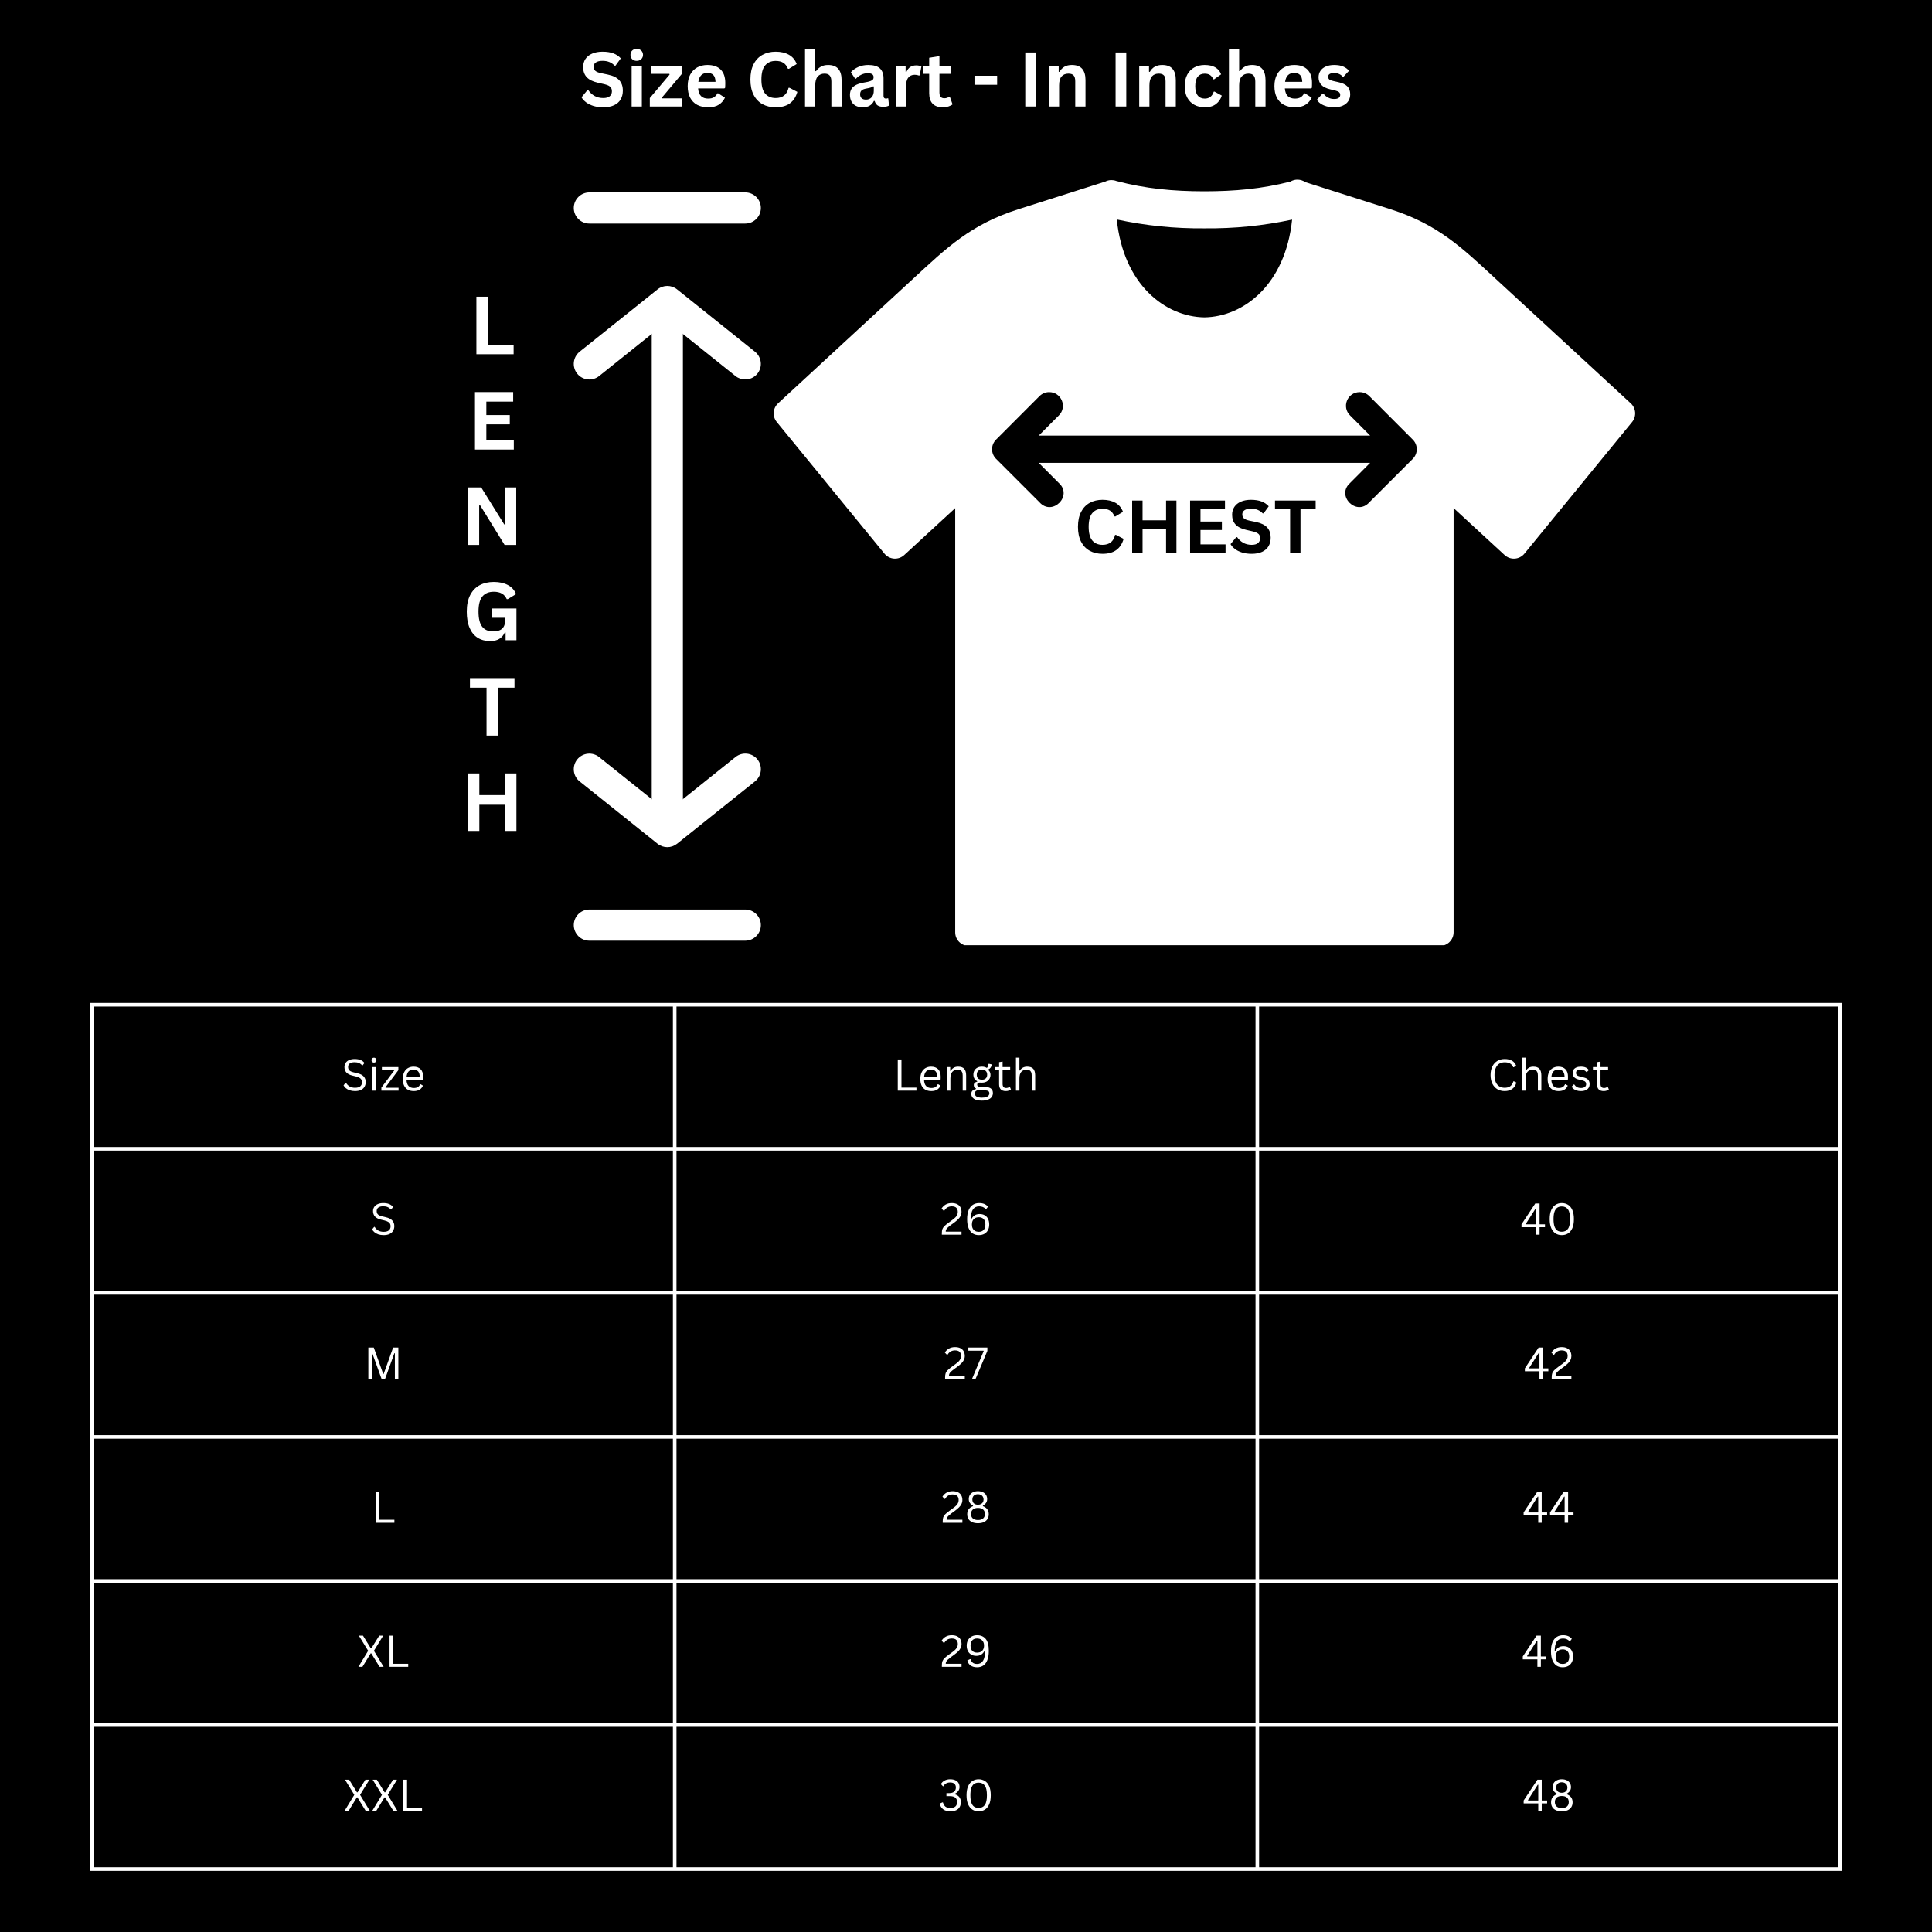 <svg version="1.0" preserveAspectRatio="xMidYMid meet" height="1080" viewBox="0 0 810 810" zoomAndPan="magnify" width="1080" xmlns:xlink="http://www.w3.org/1999/xlink" xmlns="http://www.w3.org/2000/svg"><defs><g></g><clipPath id="85fc9b4a00"><path clip-rule="nonzero" d="M 324 75.293 L 686 75.293 L 686 396.293 L 324 396.293 Z M 324 75.293"></path></clipPath><clipPath id="d29ca877dc"><path clip-rule="nonzero" d="M 37.852 421 L 772.852 421 L 772.852 784 L 37.852 784 Z M 37.852 421"></path></clipPath><clipPath id="0bf6b02de8"><path clip-rule="nonzero" d="M 37.852 420.496 L 772.852 420.496 L 772.852 784.996 L 37.852 784.996 Z M 37.852 420.496"></path></clipPath></defs><rect fill-opacity="1" height="972" y="-81" fill="#ffffff" width="972" x="-81"></rect><rect fill-opacity="1" height="972" y="-81" fill="#000000" width="972" x="-81"></rect><g clip-path="url(#85fc9b4a00)"><path fill-rule="evenodd" fill-opacity="1" d="M 439.719 164.398 C 444.949 164.242 447.633 170.602 443.871 174.23 L 435.488 182.625 L 574.438 182.625 L 566.074 174.23 C 562.352 170.645 564.898 164.379 570.062 164.398 C 571.598 164.398 573.062 165.008 574.145 166.113 L 592.312 184.312 C 594.547 186.539 594.547 190.148 592.312 192.379 L 574.145 210.531 C 568.777 216.641 559.961 207.824 566.074 202.457 L 574.438 194.047 L 435.484 194.047 L 443.867 202.457 C 449.977 207.824 441.16 216.641 435.77 210.531 L 417.602 192.379 C 415.367 190.148 415.367 186.539 417.602 184.312 L 435.77 166.113 C 436.812 165.059 438.23 164.422 439.719 164.398 Z M 468.219 92.023 C 480.422 94.617 492.32 95.855 504.996 95.746 C 517.641 95.855 529.543 94.66 541.723 92.074 C 538.902 119.355 521.379 132.816 504.949 133.062 C 488.531 132.816 471.016 119.352 468.219 92.023 Z M 544.062 75.32 C 543.004 75.297 541.945 75.566 541.02 76.129 C 529.023 79.176 517.746 80.211 504.809 80.211 C 491.871 80.191 480.348 79.133 468.016 75.883 C 467.34 75.617 466.617 75.5 465.871 75.5 C 465.02 75.523 464.16 75.727 463.395 76.129 L 426.961 87.719 C 406.961 94.078 396.812 103.977 383.016 116.691 L 326.25 169.066 C 323.992 171.113 323.742 174.566 325.66 176.93 L 370.781 232.078 C 372.875 234.672 376.684 234.941 379.121 232.688 L 400.473 213.027 L 400.473 390.852 C 400.449 394.027 403.039 396.602 406.219 396.602 L 603.699 396.602 C 606.855 396.578 609.43 394.027 609.43 390.875 L 609.43 213.008 L 630.801 232.691 C 633.238 234.945 637.066 234.676 639.145 232.086 L 684.258 176.934 C 686.176 174.566 685.922 171.141 683.688 169.09 L 626.898 116.738 C 613.121 104.016 602.953 94.078 582.953 87.719 L 547.246 76.355 C 546.316 75.699 545.215 75.348 544.062 75.32 Z M 544.062 75.32" fill="#ffffff"></path></g><path fill-rule="nonzero" fill-opacity="1" d="M 279.777 348.641 C 276.168 348.641 273.242 345.727 273.242 342.105 L 273.242 132.953 C 273.242 129.332 276.168 126.414 279.777 126.414 C 283.387 126.414 286.312 129.332 286.312 132.953 L 286.312 342.105 C 286.312 345.727 283.387 348.641 279.777 348.641 Z M 279.777 348.641" fill="#ffffff"></path><path fill-rule="nonzero" fill-opacity="1" d="M 312.457 159.094 C 311.031 159.094 309.566 158.637 308.367 157.672 L 279.777 134.793 L 251.176 157.672 C 248.34 159.934 244.246 159.461 241.984 156.652 C 239.738 153.828 240.195 149.723 243.004 147.461 L 275.688 121.316 C 278.078 119.41 281.465 119.41 283.855 121.316 L 316.535 147.461 C 319.348 149.723 319.805 153.828 317.555 156.652 C 316.273 158.258 314.367 159.094 312.457 159.094 Z M 312.457 159.094" fill="#ffffff"></path><path fill-rule="nonzero" fill-opacity="1" d="M 279.777 355.176 C 278.34 355.176 276.887 354.691 275.688 353.75 L 243.004 327.605 C 240.195 325.359 239.738 321.254 241.984 318.418 C 244.246 315.605 248.352 315.148 251.176 317.398 L 279.777 340.285 L 308.379 317.387 C 311.215 315.137 315.309 315.582 317.57 318.406 C 319.816 321.242 319.359 325.332 316.547 327.594 L 283.867 353.738 C 282.664 354.691 281.215 355.176 279.777 355.176 Z M 279.777 355.176" fill="#ffffff"></path><path fill-rule="nonzero" fill-opacity="1" d="M 312.457 93.734 L 247.098 93.734 C 243.488 93.734 240.562 90.809 240.562 87.199 C 240.562 83.59 243.488 80.664 247.098 80.664 L 312.457 80.664 C 316.051 80.664 318.992 83.59 318.992 87.199 C 318.992 90.809 316.051 93.734 312.457 93.734 Z M 312.457 93.734" fill="#ffffff"></path><path fill-rule="nonzero" fill-opacity="1" d="M 312.457 394.391 L 247.098 394.391 C 243.488 394.391 240.562 391.449 240.562 387.855 C 240.562 384.262 243.488 381.32 247.098 381.32 L 312.457 381.32 C 316.051 381.32 318.992 384.262 318.992 387.855 C 318.992 391.449 316.051 394.391 312.457 394.391 Z M 312.457 394.391" fill="#ffffff"></path><g fill-opacity="1" fill="#000000"><g transform="translate(450.207, 231.873)"><g><path d="M 12.031 0.312 C 10 0.312 8.211 -0.109 6.672 -0.953 C 5.129 -1.797 3.922 -3.062 3.047 -4.75 C 2.172 -6.445 1.734 -8.535 1.734 -11.016 C 1.734 -13.492 2.172 -15.578 3.047 -17.266 C 3.922 -18.953 5.129 -20.219 6.672 -21.062 C 8.211 -21.906 10 -22.328 12.031 -22.328 C 14.156 -22.328 15.957 -21.91 17.438 -21.078 C 18.914 -20.254 19.973 -18.992 20.609 -17.297 L 17.422 -15.359 L 17.047 -15.375 C 16.578 -16.52 15.938 -17.336 15.125 -17.828 C 14.32 -18.328 13.289 -18.578 12.031 -18.578 C 10.207 -18.578 8.781 -17.973 7.75 -16.766 C 6.727 -15.555 6.219 -13.641 6.219 -11.016 C 6.219 -8.391 6.727 -6.473 7.75 -5.266 C 8.781 -4.055 10.207 -3.453 12.031 -3.453 C 14.895 -3.453 16.648 -4.844 17.297 -7.625 L 17.672 -7.625 L 20.875 -5.953 C 20.27 -3.859 19.238 -2.289 17.781 -1.25 C 16.332 -0.207 14.414 0.312 12.031 0.312 Z M 12.031 0.312"></path></g></g></g><g fill-opacity="1" fill="#000000"><g transform="translate(471.802, 231.873)"><g><path d="M 17.078 -13.734 L 17.078 -22.016 L 21.422 -22.016 L 21.422 0 L 17.078 0 L 17.078 -10.031 L 7.219 -10.031 L 7.219 0 L 2.859 0 L 2.859 -22.016 L 7.219 -22.016 L 7.219 -13.734 Z M 17.078 -13.734"></path></g></g></g><g fill-opacity="1" fill="#000000"><g transform="translate(496.093, 231.873)"><g><path d="M 7.219 -9.672 L 7.219 -3.641 L 17.719 -3.641 L 17.719 0 L 2.859 0 L 2.859 -22.016 L 17.484 -22.016 L 17.484 -18.375 L 7.219 -18.375 L 7.219 -13.219 L 16.188 -13.219 L 16.188 -9.672 Z M 7.219 -9.672"></path></g></g></g><g fill-opacity="1" fill="#000000"><g transform="translate(515.022, 231.873)"><g><path d="M 9.766 0.312 C 8.234 0.312 6.875 0.125 5.688 -0.25 C 4.5 -0.625 3.504 -1.117 2.703 -1.734 C 1.91 -2.348 1.305 -3.02 0.891 -3.75 L 3.281 -6.672 L 3.656 -6.672 C 4.32 -5.691 5.164 -4.91 6.188 -4.328 C 7.207 -3.742 8.398 -3.453 9.766 -3.453 C 10.922 -3.453 11.797 -3.695 12.391 -4.188 C 12.984 -4.676 13.281 -5.352 13.281 -6.219 C 13.281 -6.738 13.188 -7.176 13 -7.531 C 12.812 -7.883 12.492 -8.188 12.047 -8.438 C 11.609 -8.688 11.008 -8.898 10.25 -9.078 L 7.422 -9.734 C 5.441 -10.18 3.969 -10.926 3 -11.969 C 2.031 -13.02 1.547 -14.383 1.547 -16.062 C 1.547 -17.312 1.859 -18.406 2.484 -19.344 C 3.109 -20.289 4.016 -21.023 5.203 -21.547 C 6.391 -22.066 7.812 -22.328 9.469 -22.328 C 11.164 -22.328 12.617 -22.102 13.828 -21.656 C 15.035 -21.219 16.055 -20.535 16.891 -19.609 L 14.75 -16.656 L 14.375 -16.656 C 13.75 -17.312 13.035 -17.801 12.234 -18.125 C 11.43 -18.445 10.508 -18.609 9.469 -18.609 C 8.281 -18.609 7.375 -18.395 6.75 -17.969 C 6.125 -17.551 5.812 -16.973 5.812 -16.234 C 5.812 -15.547 6.031 -14.992 6.469 -14.578 C 6.906 -14.172 7.66 -13.848 8.734 -13.609 L 11.625 -13.016 C 13.758 -12.555 15.305 -11.785 16.266 -10.703 C 17.234 -9.629 17.719 -8.223 17.719 -6.484 C 17.719 -5.109 17.422 -3.91 16.828 -2.891 C 16.242 -1.879 15.352 -1.094 14.156 -0.531 C 12.957 0.031 11.492 0.312 9.766 0.312 Z M 9.766 0.312"></path></g></g></g><g fill-opacity="1" fill="#000000"><g transform="translate(533.937, 231.873)"><g><path d="M 17.656 -22.016 L 17.656 -18.359 L 11.297 -18.359 L 11.297 0 L 6.953 0 L 6.953 -18.359 L 0.609 -18.359 L 0.609 -22.016 Z M 17.656 -22.016"></path></g></g></g><g fill-opacity="1" fill="#000000"><g transform="translate(552.197, 231.873)"><g></g></g></g><g fill-opacity="1" fill="#ffffff"><g transform="translate(196.605, 148.512)"><g><path d="M 7.891 -24.109 L 7.891 -3.984 L 18.734 -3.984 L 18.734 0 L 3.125 0 L 3.125 -24.109 Z M 7.891 -24.109"></path></g></g></g><g fill-opacity="1" fill="#ffffff"><g transform="translate(196.01, 188.485)"><g><path d="M 7.891 -10.578 L 7.891 -3.984 L 19.406 -3.984 L 19.406 0 L 3.125 0 L 3.125 -24.109 L 19.141 -24.109 L 19.141 -20.109 L 7.891 -20.109 L 7.891 -14.469 L 17.719 -14.469 L 17.719 -10.578 Z M 7.891 -10.578"></path></g></g></g><g fill-opacity="1" fill="#ffffff"><g transform="translate(193.148, 228.459)"><g><path d="M 7.75 0 L 3.125 0 L 3.125 -24.109 L 8.594 -24.109 L 18.266 -8.578 L 18.703 -8.641 L 18.703 -24.109 L 23.281 -24.109 L 23.281 0 L 18.406 0 L 8.156 -16.594 L 7.75 -16.516 Z M 7.75 0"></path></g></g></g><g fill-opacity="1" fill="#ffffff"><g transform="translate(193.802, 268.433)"><g><path d="M 11.703 0.344 C 9.691 0.344 7.953 -0.113 6.484 -1.031 C 5.016 -1.945 3.879 -3.332 3.078 -5.188 C 2.285 -7.039 1.891 -9.328 1.891 -12.047 C 1.891 -14.797 2.367 -17.098 3.328 -18.953 C 4.285 -20.805 5.613 -22.188 7.312 -23.094 C 9.008 -24 10.977 -24.453 13.219 -24.453 C 15.531 -24.453 17.5 -24.02 19.125 -23.156 C 20.75 -22.301 21.891 -21.031 22.547 -19.344 L 19.078 -17.234 L 18.656 -17.25 C 18.164 -18.32 17.473 -19.102 16.578 -19.594 C 15.68 -20.094 14.562 -20.344 13.219 -20.344 C 11.145 -20.344 9.555 -19.688 8.453 -18.375 C 7.359 -17.062 6.812 -14.953 6.812 -12.047 C 6.812 -9.141 7.32 -7.023 8.344 -5.703 C 9.375 -4.379 10.895 -3.719 12.906 -3.719 C 14.645 -3.719 15.926 -4.109 16.75 -4.891 C 17.57 -5.672 17.984 -6.836 17.984 -8.391 L 17.984 -9.438 L 12.281 -9.438 L 12.281 -13.312 L 22.719 -13.312 L 22.719 0 L 18.172 0 L 18.172 -3.234 L 17.828 -3.281 C 17.328 -2.125 16.57 -1.227 15.562 -0.594 C 14.562 0.031 13.273 0.344 11.703 0.344 Z M 11.703 0.344"></path></g></g></g><g fill-opacity="1" fill="#ffffff"><g transform="translate(196.373, 308.406)"><g><path d="M 19.328 -24.109 L 19.328 -20.094 L 12.359 -20.094 L 12.359 0 L 7.609 0 L 7.609 -20.094 L 0.656 -20.094 L 0.656 -24.109 Z M 19.328 -24.109"></path></g></g></g><g fill-opacity="1" fill="#ffffff"><g transform="translate(193.075, 348.38)"><g><path d="M 18.703 -15.031 L 18.703 -24.109 L 23.438 -24.109 L 23.438 0 L 18.703 0 L 18.703 -10.984 L 7.891 -10.984 L 7.891 0 L 3.125 0 L 3.125 -24.109 L 7.891 -24.109 L 7.891 -15.031 Z M 18.703 -15.031"></path></g></g></g><g fill-opacity="1" fill="#ffffff"><g transform="translate(242.893, 44.643)"><g><path d="M 10.031 0.328 C 8.469 0.328 7.07 0.133 5.844 -0.25 C 4.625 -0.645 3.602 -1.156 2.781 -1.781 C 1.969 -2.406 1.344 -3.098 0.906 -3.859 L 3.375 -6.859 L 3.766 -6.859 C 4.441 -5.848 5.305 -5.039 6.359 -4.438 C 7.41 -3.844 8.633 -3.547 10.031 -3.547 C 11.227 -3.547 12.129 -3.797 12.734 -4.297 C 13.348 -4.805 13.656 -5.504 13.656 -6.391 C 13.656 -6.93 13.555 -7.379 13.359 -7.734 C 13.172 -8.098 12.848 -8.41 12.391 -8.672 C 11.93 -8.93 11.316 -9.156 10.547 -9.344 L 7.641 -10 C 5.598 -10.469 4.078 -11.238 3.078 -12.312 C 2.086 -13.395 1.594 -14.801 1.594 -16.531 C 1.594 -17.812 1.91 -18.938 2.547 -19.906 C 3.191 -20.875 4.125 -21.625 5.344 -22.156 C 6.57 -22.695 8.035 -22.969 9.734 -22.969 C 11.484 -22.969 12.977 -22.738 14.219 -22.281 C 15.469 -21.82 16.52 -21.117 17.375 -20.172 L 15.156 -17.125 L 14.781 -17.125 C 14.133 -17.801 13.398 -18.305 12.578 -18.641 C 11.754 -18.973 10.805 -19.141 9.734 -19.141 C 8.516 -19.141 7.582 -18.922 6.938 -18.484 C 6.301 -18.055 5.984 -17.461 5.984 -16.703 C 5.984 -15.984 6.207 -15.41 6.656 -14.984 C 7.102 -14.566 7.879 -14.238 8.984 -14 L 11.953 -13.375 C 14.148 -12.914 15.742 -12.129 16.734 -11.016 C 17.734 -9.91 18.234 -8.461 18.234 -6.672 C 18.234 -5.254 17.926 -4.02 17.312 -2.969 C 16.707 -1.926 15.789 -1.113 14.562 -0.531 C 13.332 0.039 11.82 0.328 10.031 0.328 Z M 10.031 0.328"></path></g></g></g><g fill-opacity="1" fill="#ffffff"><g transform="translate(262.345, 44.643)"><g><path d="M 4.594 -19.125 C 3.82 -19.125 3.191 -19.359 2.703 -19.828 C 2.223 -20.297 1.984 -20.906 1.984 -21.656 C 1.984 -22.383 2.223 -22.984 2.703 -23.453 C 3.191 -23.922 3.82 -24.156 4.594 -24.156 C 5.113 -24.156 5.57 -24.047 5.969 -23.828 C 6.375 -23.617 6.688 -23.32 6.906 -22.938 C 7.133 -22.562 7.25 -22.133 7.25 -21.656 C 7.25 -21.164 7.133 -20.727 6.906 -20.344 C 6.688 -19.969 6.375 -19.672 5.969 -19.453 C 5.57 -19.234 5.113 -19.125 4.594 -19.125 Z M 2.469 0 L 2.469 -17.078 L 6.75 -17.078 L 6.75 0 Z M 2.469 0"></path></g></g></g><g fill-opacity="1" fill="#ffffff"><g transform="translate(271.544, 44.643)"><g><path d="M 14.344 0 L 0.891 0 L 0.891 -3.547 L 9.172 -13.359 L 9.078 -13.688 L 1.281 -13.688 L 1.281 -17.094 L 14.219 -17.094 L 14.219 -13.547 L 5.953 -3.734 L 6.062 -3.406 L 14.344 -3.406 Z M 14.344 0"></path></g></g></g><g fill-opacity="1" fill="#ffffff"><g transform="translate(286.783, 44.643)"><g><path d="M 16.875 -7.578 L 5.906 -7.578 C 6.031 -6.086 6.453 -5.004 7.172 -4.328 C 7.891 -3.648 8.875 -3.312 10.125 -3.312 C 11.102 -3.312 11.895 -3.492 12.5 -3.859 C 13.113 -4.223 13.609 -4.781 13.984 -5.531 L 14.312 -5.531 L 17.156 -3.703 C 16.602 -2.504 15.766 -1.531 14.641 -0.781 C 13.516 -0.039 12.008 0.328 10.125 0.328 C 8.363 0.328 6.836 -0.004 5.547 -0.672 C 4.266 -1.348 3.273 -2.348 2.578 -3.672 C 1.879 -5.004 1.531 -6.625 1.531 -8.531 C 1.531 -10.477 1.895 -12.113 2.625 -13.438 C 3.363 -14.77 4.359 -15.766 5.609 -16.422 C 6.859 -17.078 8.258 -17.406 9.812 -17.406 C 12.227 -17.406 14.078 -16.766 15.359 -15.484 C 16.648 -14.203 17.297 -12.32 17.297 -9.844 C 17.297 -8.945 17.266 -8.254 17.203 -7.766 Z M 13.203 -10.344 C 13.16 -11.645 12.859 -12.594 12.297 -13.188 C 11.734 -13.781 10.906 -14.078 9.812 -14.078 C 7.645 -14.078 6.375 -12.832 6 -10.344 Z M 13.203 -10.344"></path></g></g></g><g fill-opacity="1" fill="#ffffff"><g transform="translate(305.352, 44.643)"><g></g></g></g><g fill-opacity="1" fill="#ffffff"><g transform="translate(312.832, 44.643)"><g><path d="M 12.375 0.328 C 10.289 0.328 8.453 -0.102 6.859 -0.969 C 5.266 -1.844 4.02 -3.148 3.125 -4.891 C 2.227 -6.629 1.781 -8.773 1.781 -11.328 C 1.781 -13.867 2.227 -16.008 3.125 -17.75 C 4.02 -19.488 5.266 -20.789 6.859 -21.656 C 8.453 -22.531 10.289 -22.969 12.375 -22.969 C 14.551 -22.969 16.398 -22.539 17.922 -21.688 C 19.453 -20.832 20.539 -19.535 21.188 -17.797 L 17.922 -15.797 L 17.531 -15.812 C 17.039 -16.988 16.379 -17.832 15.547 -18.344 C 14.723 -18.852 13.664 -19.109 12.375 -19.109 C 10.5 -19.109 9.031 -18.484 7.969 -17.234 C 6.914 -15.992 6.391 -14.023 6.391 -11.328 C 6.391 -8.629 6.914 -6.656 7.969 -5.406 C 9.031 -4.164 10.5 -3.547 12.375 -3.547 C 15.312 -3.547 17.113 -4.977 17.781 -7.844 L 18.172 -7.844 L 21.469 -6.125 C 20.844 -3.969 19.781 -2.352 18.281 -1.281 C 16.789 -0.207 14.82 0.328 12.375 0.328 Z M 12.375 0.328"></path></g></g></g><g fill-opacity="1" fill="#ffffff"><g transform="translate(335.041, 44.643)"><g><path d="M 2.469 0 L 2.469 -23.938 L 6.75 -23.938 L 6.75 -14.859 L 7.078 -14.797 C 7.648 -15.629 8.348 -16.27 9.172 -16.719 C 9.992 -17.176 10.988 -17.406 12.156 -17.406 C 15.926 -17.406 17.812 -15.27 17.812 -11 L 17.812 0 L 13.516 0 L 13.516 -10.453 C 13.516 -11.617 13.281 -12.461 12.812 -12.984 C 12.352 -13.516 11.633 -13.781 10.656 -13.781 C 9.457 -13.781 8.504 -13.379 7.797 -12.578 C 7.098 -11.785 6.75 -10.539 6.75 -8.844 L 6.75 0 Z M 2.469 0"></path></g></g></g><g fill-opacity="1" fill="#ffffff"><g transform="translate(355.05, 44.643)"><g><path d="M 6.656 0.328 C 5.562 0.328 4.613 0.129 3.812 -0.266 C 3.008 -0.672 2.391 -1.266 1.953 -2.047 C 1.516 -2.828 1.297 -3.766 1.297 -4.859 C 1.297 -5.867 1.516 -6.719 1.953 -7.406 C 2.391 -8.094 3.062 -8.656 3.969 -9.094 C 4.875 -9.531 6.062 -9.867 7.531 -10.109 C 8.551 -10.273 9.328 -10.457 9.859 -10.656 C 10.391 -10.852 10.75 -11.07 10.938 -11.312 C 11.125 -11.562 11.219 -11.879 11.219 -12.266 C 11.219 -12.816 11.023 -13.234 10.641 -13.516 C 10.254 -13.805 9.617 -13.953 8.734 -13.953 C 7.785 -13.953 6.879 -13.738 6.016 -13.312 C 5.16 -12.895 4.422 -12.336 3.797 -11.641 L 3.484 -11.641 L 1.688 -14.359 C 2.551 -15.316 3.609 -16.062 4.859 -16.594 C 6.109 -17.133 7.473 -17.406 8.953 -17.406 C 11.211 -17.406 12.848 -16.926 13.859 -15.969 C 14.867 -15.008 15.375 -13.645 15.375 -11.875 L 15.375 -4.453 C 15.375 -3.691 15.711 -3.312 16.391 -3.312 C 16.641 -3.312 16.891 -3.359 17.141 -3.453 L 17.359 -3.391 L 17.672 -0.406 C 17.43 -0.25 17.098 -0.117 16.672 -0.016 C 16.254 0.078 15.789 0.125 15.281 0.125 C 14.258 0.125 13.461 -0.066 12.891 -0.453 C 12.316 -0.848 11.906 -1.469 11.656 -2.312 L 11.344 -2.344 C 10.5 -0.562 8.938 0.328 6.656 0.328 Z M 8.016 -2.875 C 9.016 -2.875 9.812 -3.207 10.406 -3.875 C 11 -4.539 11.297 -5.469 11.297 -6.656 L 11.297 -8.391 L 11 -8.453 C 10.738 -8.242 10.398 -8.07 9.984 -7.938 C 9.566 -7.801 8.961 -7.664 8.172 -7.531 C 7.242 -7.375 6.578 -7.109 6.172 -6.734 C 5.766 -6.359 5.562 -5.82 5.562 -5.125 C 5.562 -4.395 5.773 -3.836 6.203 -3.453 C 6.641 -3.066 7.242 -2.875 8.016 -2.875 Z M 8.016 -2.875"></path></g></g></g><g fill-opacity="1" fill="#ffffff"><g transform="translate(373.061, 44.643)"><g><path d="M 2.469 0 L 2.469 -17.078 L 6.625 -17.078 L 6.625 -14.547 L 6.953 -14.484 C 7.367 -15.43 7.91 -16.125 8.578 -16.562 C 9.254 -17.008 10.07 -17.234 11.031 -17.234 C 12 -17.234 12.734 -17.066 13.234 -16.734 L 12.516 -13.047 L 12.188 -12.984 C 11.906 -13.098 11.633 -13.176 11.375 -13.219 C 11.125 -13.27 10.812 -13.297 10.438 -13.297 C 9.238 -13.297 8.32 -12.875 7.688 -12.031 C 7.062 -11.195 6.75 -9.848 6.75 -7.984 L 6.75 0 Z M 2.469 0"></path></g></g></g><g fill-opacity="1" fill="#ffffff"><g transform="translate(386.457, 44.643)"><g><path d="M 11.781 -4.078 L 12.906 -0.891 C 12.438 -0.516 11.848 -0.219 11.141 0 C 10.441 0.219 9.648 0.328 8.766 0.328 C 6.922 0.328 5.516 -0.172 4.547 -1.172 C 3.586 -2.18 3.109 -3.648 3.109 -5.578 L 3.109 -13.688 L 0.516 -13.688 L 0.516 -17.094 L 3.109 -17.094 L 3.109 -20.422 L 7.406 -21.125 L 7.406 -17.094 L 12.25 -17.094 L 12.25 -13.688 L 7.406 -13.688 L 7.406 -5.891 C 7.406 -5.035 7.578 -4.414 7.922 -4.031 C 8.273 -3.645 8.789 -3.453 9.469 -3.453 C 10.227 -3.453 10.891 -3.66 11.453 -4.078 Z M 11.781 -4.078"></path></g></g></g><g fill-opacity="1" fill="#ffffff"><g transform="translate(399.73, 44.643)"><g></g></g></g><g fill-opacity="1" fill="#ffffff"><g transform="translate(407.21, 44.643)"><g><path d="M 10.844 -9.109 L 1.344 -9.109 L 1.344 -12.891 L 10.844 -12.891 Z M 10.844 -9.109"></path></g></g></g><g fill-opacity="1" fill="#ffffff"><g transform="translate(419.429, 44.643)"><g></g></g></g><g fill-opacity="1" fill="#ffffff"><g transform="translate(426.909, 44.643)"><g><path d="M 7.422 0 L 2.938 0 L 2.938 -22.641 L 7.422 -22.641 Z M 7.422 0"></path></g></g></g><g fill-opacity="1" fill="#ffffff"><g transform="translate(437.285, 44.643)"><g><path d="M 2.469 0 L 2.469 -17.078 L 6.578 -17.078 L 6.578 -14.578 L 6.906 -14.5 C 7.969 -16.438 9.691 -17.406 12.078 -17.406 C 14.047 -17.406 15.492 -16.867 16.422 -15.797 C 17.348 -14.723 17.812 -13.16 17.812 -11.109 L 17.812 0 L 13.516 0 L 13.516 -10.578 C 13.516 -11.711 13.285 -12.531 12.828 -13.031 C 12.379 -13.531 11.656 -13.781 10.656 -13.781 C 9.426 -13.781 8.469 -13.383 7.781 -12.594 C 7.094 -11.801 6.75 -10.551 6.75 -8.844 L 6.75 0 Z M 2.469 0"></path></g></g></g><g fill-opacity="1" fill="#ffffff"><g transform="translate(457.295, 44.643)"><g></g></g></g><g fill-opacity="1" fill="#ffffff"><g transform="translate(464.775, 44.643)"><g><path d="M 7.422 0 L 2.938 0 L 2.938 -22.641 L 7.422 -22.641 Z M 7.422 0"></path></g></g></g><g fill-opacity="1" fill="#ffffff"><g transform="translate(475.151, 44.643)"><g><path d="M 2.469 0 L 2.469 -17.078 L 6.578 -17.078 L 6.578 -14.578 L 6.906 -14.5 C 7.969 -16.438 9.691 -17.406 12.078 -17.406 C 14.047 -17.406 15.492 -16.867 16.422 -15.797 C 17.348 -14.723 17.812 -13.16 17.812 -11.109 L 17.812 0 L 13.516 0 L 13.516 -10.578 C 13.516 -11.711 13.285 -12.531 12.828 -13.031 C 12.379 -13.531 11.656 -13.781 10.656 -13.781 C 9.426 -13.781 8.469 -13.383 7.781 -12.594 C 7.094 -11.801 6.75 -10.551 6.75 -8.844 L 6.75 0 Z M 2.469 0"></path></g></g></g><g fill-opacity="1" fill="#ffffff"><g transform="translate(495.16, 44.643)"><g><path d="M 9.953 0.328 C 8.305 0.328 6.848 -0.016 5.578 -0.703 C 4.305 -1.391 3.312 -2.398 2.594 -3.734 C 1.883 -5.066 1.531 -6.664 1.531 -8.531 C 1.531 -10.414 1.883 -12.02 2.594 -13.344 C 3.312 -14.676 4.301 -15.688 5.562 -16.375 C 6.82 -17.062 8.258 -17.406 9.875 -17.406 C 13.477 -17.406 15.785 -16.098 16.797 -13.484 L 13.859 -11.391 L 13.531 -11.391 C 13.188 -12.191 12.734 -12.785 12.172 -13.172 C 11.609 -13.566 10.844 -13.766 9.875 -13.766 C 8.633 -13.766 7.672 -13.336 6.984 -12.484 C 6.297 -11.629 5.953 -10.312 5.953 -8.531 C 5.953 -6.781 6.301 -5.473 7 -4.609 C 7.695 -3.742 8.68 -3.312 9.953 -3.312 C 10.891 -3.312 11.676 -3.562 12.312 -4.062 C 12.957 -4.562 13.422 -5.281 13.703 -6.219 L 14.031 -6.25 L 17.078 -4.578 C 16.648 -3.141 15.848 -1.961 14.672 -1.047 C 13.504 -0.129 11.93 0.328 9.953 0.328 Z M 9.953 0.328"></path></g></g></g><g fill-opacity="1" fill="#ffffff"><g transform="translate(512.769, 44.643)"><g><path d="M 2.469 0 L 2.469 -23.938 L 6.75 -23.938 L 6.75 -14.859 L 7.078 -14.797 C 7.648 -15.629 8.348 -16.27 9.172 -16.719 C 9.992 -17.176 10.988 -17.406 12.156 -17.406 C 15.926 -17.406 17.812 -15.27 17.812 -11 L 17.812 0 L 13.516 0 L 13.516 -10.453 C 13.516 -11.617 13.281 -12.461 12.812 -12.984 C 12.352 -13.516 11.633 -13.781 10.656 -13.781 C 9.457 -13.781 8.504 -13.379 7.797 -12.578 C 7.098 -11.785 6.75 -10.539 6.75 -8.844 L 6.75 0 Z M 2.469 0"></path></g></g></g><g fill-opacity="1" fill="#ffffff"><g transform="translate(532.778, 44.643)"><g><path d="M 16.875 -7.578 L 5.906 -7.578 C 6.031 -6.086 6.453 -5.004 7.172 -4.328 C 7.891 -3.648 8.875 -3.312 10.125 -3.312 C 11.102 -3.312 11.895 -3.492 12.5 -3.859 C 13.113 -4.223 13.609 -4.781 13.984 -5.531 L 14.312 -5.531 L 17.156 -3.703 C 16.602 -2.504 15.766 -1.531 14.641 -0.781 C 13.516 -0.039 12.008 0.328 10.125 0.328 C 8.363 0.328 6.836 -0.004 5.547 -0.672 C 4.266 -1.348 3.273 -2.348 2.578 -3.672 C 1.879 -5.004 1.531 -6.625 1.531 -8.531 C 1.531 -10.477 1.895 -12.113 2.625 -13.438 C 3.363 -14.77 4.359 -15.766 5.609 -16.422 C 6.859 -17.078 8.258 -17.406 9.812 -17.406 C 12.227 -17.406 14.078 -16.766 15.359 -15.484 C 16.648 -14.203 17.297 -12.32 17.297 -9.844 C 17.297 -8.945 17.266 -8.254 17.203 -7.766 Z M 13.203 -10.344 C 13.16 -11.645 12.859 -12.594 12.297 -13.188 C 11.734 -13.781 10.906 -14.078 9.812 -14.078 C 7.645 -14.078 6.375 -12.832 6 -10.344 Z M 13.203 -10.344"></path></g></g></g><g fill-opacity="1" fill="#ffffff"><g transform="translate(551.347, 44.643)"><g><path d="M 7.984 0.328 C 6.816 0.328 5.75 0.191 4.781 -0.078 C 3.812 -0.359 2.984 -0.738 2.297 -1.219 C 1.609 -1.695 1.102 -2.242 0.781 -2.859 L 3.156 -5.438 L 3.484 -5.438 C 4.055 -4.676 4.727 -4.102 5.5 -3.719 C 6.27 -3.332 7.109 -3.141 8.016 -3.141 C 8.859 -3.141 9.488 -3.289 9.906 -3.594 C 10.332 -3.895 10.547 -4.32 10.547 -4.875 C 10.547 -5.312 10.395 -5.676 10.094 -5.969 C 9.789 -6.258 9.297 -6.488 8.609 -6.656 L 6.344 -7.203 C 4.656 -7.609 3.422 -8.223 2.641 -9.047 C 1.859 -9.879 1.469 -10.938 1.469 -12.219 C 1.469 -13.281 1.738 -14.203 2.281 -14.984 C 2.82 -15.773 3.586 -16.375 4.578 -16.781 C 5.566 -17.195 6.711 -17.406 8.016 -17.406 C 9.555 -17.406 10.832 -17.18 11.844 -16.734 C 12.852 -16.297 13.645 -15.707 14.219 -14.969 L 11.922 -12.484 L 11.609 -12.484 C 11.141 -13.016 10.609 -13.406 10.016 -13.656 C 9.422 -13.906 8.754 -14.031 8.016 -14.031 C 6.328 -14.031 5.484 -13.504 5.484 -12.453 C 5.484 -12.004 5.641 -11.641 5.953 -11.359 C 6.266 -11.086 6.82 -10.863 7.625 -10.688 L 9.719 -10.219 C 11.457 -9.852 12.727 -9.258 13.531 -8.438 C 14.332 -7.613 14.734 -6.508 14.734 -5.125 C 14.734 -4.039 14.461 -3.082 13.922 -2.25 C 13.391 -1.426 12.613 -0.789 11.594 -0.344 C 10.582 0.102 9.379 0.328 7.984 0.328 Z M 7.984 0.328"></path></g></g></g><g fill-opacity="1" fill="#ffffff"><g transform="translate(143.144, 457.248)"><g><path d="M 5.703 0.188 C 4.879 0.188 4.141 0.078 3.484 -0.141 C 2.836 -0.367 2.297 -0.664 1.859 -1.031 C 1.43 -1.395 1.109 -1.789 0.891 -2.219 L 1.734 -3.25 L 1.953 -3.25 C 2.766 -1.883 4.016 -1.203 5.703 -1.203 C 6.691 -1.203 7.426 -1.406 7.906 -1.812 C 8.383 -2.227 8.625 -2.801 8.625 -3.531 C 8.625 -3.957 8.539 -4.316 8.375 -4.609 C 8.219 -4.91 7.957 -5.164 7.594 -5.375 C 7.238 -5.594 6.75 -5.781 6.125 -5.938 L 4.594 -6.312 C 3.457 -6.582 2.617 -7.016 2.078 -7.609 C 1.535 -8.211 1.266 -8.973 1.266 -9.891 C 1.266 -10.535 1.43 -11.113 1.766 -11.625 C 2.098 -12.133 2.586 -12.531 3.234 -12.812 C 3.879 -13.102 4.648 -13.25 5.547 -13.25 C 6.523 -13.25 7.352 -13.109 8.031 -12.828 C 8.707 -12.555 9.25 -12.145 9.656 -11.594 L 8.891 -10.578 L 8.672 -10.578 C 8.297 -11.035 7.852 -11.367 7.344 -11.578 C 6.832 -11.797 6.234 -11.906 5.547 -11.906 C 4.641 -11.906 3.953 -11.727 3.484 -11.375 C 3.023 -11.031 2.797 -10.547 2.797 -9.922 C 2.797 -9.336 2.961 -8.867 3.297 -8.516 C 3.641 -8.172 4.211 -7.898 5.016 -7.703 L 6.578 -7.328 C 7.848 -7.035 8.766 -6.578 9.328 -5.953 C 9.898 -5.336 10.188 -4.551 10.188 -3.594 C 10.188 -2.863 10.02 -2.211 9.688 -1.641 C 9.363 -1.066 8.863 -0.617 8.188 -0.297 C 7.52 0.023 6.691 0.188 5.703 0.188 Z M 5.703 0.188"></path></g></g></g><g fill-opacity="1" fill="#ffffff"><g transform="translate(154.336, 457.248)"><g><path d="M 2.453 -11.75 C 2.141 -11.75 1.883 -11.848 1.688 -12.047 C 1.5 -12.242 1.406 -12.488 1.406 -12.781 C 1.406 -13.082 1.5 -13.328 1.688 -13.516 C 1.883 -13.711 2.141 -13.812 2.453 -13.812 C 2.754 -13.812 3.004 -13.711 3.203 -13.516 C 3.398 -13.328 3.5 -13.082 3.5 -12.781 C 3.5 -12.488 3.398 -12.242 3.203 -12.047 C 3.004 -11.848 2.754 -11.75 2.453 -11.75 Z M 1.719 0 L 1.719 -9.859 L 3.172 -9.859 L 3.172 0 Z M 1.719 0"></path></g></g></g><g fill-opacity="1" fill="#ffffff"><g transform="translate(159.222, 457.248)"><g><path d="M 7.875 0 L 0.672 0 L 0.672 -1.266 L 6.078 -8.484 L 6.031 -8.672 L 0.891 -8.672 L 0.891 -9.859 L 7.797 -9.859 L 7.797 -8.594 L 2.391 -1.391 L 2.453 -1.203 L 7.875 -1.203 Z M 7.875 0"></path></g></g></g><g fill-opacity="1" fill="#ffffff"><g transform="translate(167.806, 457.248)"><g><path d="M 9.391 -4.594 L 2.625 -4.594 C 2.664 -3.395 2.953 -2.516 3.484 -1.953 C 4.016 -1.391 4.742 -1.109 5.672 -1.109 C 6.379 -1.109 6.945 -1.234 7.375 -1.484 C 7.801 -1.742 8.133 -2.141 8.375 -2.672 L 8.562 -2.672 L 9.516 -2.109 C 9.223 -1.391 8.766 -0.828 8.141 -0.422 C 7.516 -0.016 6.691 0.188 5.672 0.188 C 4.723 0.188 3.906 0 3.219 -0.375 C 2.531 -0.75 2 -1.316 1.625 -2.078 C 1.258 -2.836 1.078 -3.785 1.078 -4.922 C 1.078 -6.047 1.27 -6.988 1.656 -7.75 C 2.051 -8.52 2.586 -9.094 3.266 -9.469 C 3.941 -9.852 4.711 -10.047 5.578 -10.047 C 6.848 -10.047 7.836 -9.688 8.547 -8.969 C 9.254 -8.258 9.609 -7.207 9.609 -5.812 C 9.609 -5.258 9.598 -4.891 9.578 -4.703 Z M 8.172 -5.812 C 8.148 -6.852 7.914 -7.613 7.469 -8.094 C 7.031 -8.57 6.398 -8.812 5.578 -8.812 C 4.711 -8.812 4.035 -8.57 3.547 -8.094 C 3.055 -7.613 2.758 -6.852 2.656 -5.812 Z M 8.172 -5.812"></path></g></g></g><g fill-opacity="1" fill="#ffffff"><g transform="translate(374.426, 457.248)"><g><path d="M 3.516 -13.062 L 3.516 -1.266 L 9.797 -1.266 L 9.797 0 L 1.969 0 L 1.969 -13.062 Z M 3.516 -13.062"></path></g></g></g><g fill-opacity="1" fill="#ffffff"><g transform="translate(384.778, 457.248)"><g><path d="M 9.391 -4.594 L 2.625 -4.594 C 2.664 -3.395 2.953 -2.516 3.484 -1.953 C 4.016 -1.391 4.742 -1.109 5.672 -1.109 C 6.379 -1.109 6.945 -1.234 7.375 -1.484 C 7.801 -1.742 8.133 -2.141 8.375 -2.672 L 8.562 -2.672 L 9.516 -2.109 C 9.223 -1.391 8.766 -0.828 8.141 -0.422 C 7.516 -0.016 6.691 0.188 5.672 0.188 C 4.723 0.188 3.906 0 3.219 -0.375 C 2.531 -0.75 2 -1.316 1.625 -2.078 C 1.258 -2.836 1.078 -3.785 1.078 -4.922 C 1.078 -6.047 1.27 -6.988 1.656 -7.75 C 2.051 -8.52 2.586 -9.094 3.266 -9.469 C 3.941 -9.852 4.711 -10.047 5.578 -10.047 C 6.848 -10.047 7.836 -9.688 8.547 -8.969 C 9.254 -8.258 9.609 -7.207 9.609 -5.812 C 9.609 -5.258 9.598 -4.891 9.578 -4.703 Z M 8.172 -5.812 C 8.148 -6.852 7.914 -7.613 7.469 -8.094 C 7.031 -8.57 6.398 -8.812 5.578 -8.812 C 4.711 -8.812 4.035 -8.57 3.547 -8.094 C 3.055 -7.613 2.758 -6.852 2.656 -5.812 Z M 8.172 -5.812"></path></g></g></g><g fill-opacity="1" fill="#ffffff"><g transform="translate(395.282, 457.248)"><g><path d="M 1.719 0 L 1.719 -9.859 L 3.094 -9.859 L 3.094 -8.312 L 3.281 -8.266 C 3.613 -8.836 4.035 -9.273 4.547 -9.578 C 5.055 -9.891 5.676 -10.047 6.406 -10.047 C 7.594 -10.047 8.453 -9.742 8.984 -9.141 C 9.516 -8.535 9.781 -7.602 9.781 -6.344 L 9.781 0 L 8.328 0 L 8.328 -6.312 C 8.328 -6.906 8.25 -7.379 8.094 -7.734 C 7.945 -8.098 7.711 -8.359 7.391 -8.516 C 7.078 -8.68 6.66 -8.766 6.141 -8.766 C 5.254 -8.766 4.535 -8.473 3.984 -7.891 C 3.441 -7.305 3.172 -6.363 3.172 -5.062 L 3.172 0 Z M 1.719 0"></path></g></g></g><g fill-opacity="1" fill="#ffffff"><g transform="translate(406.626, 457.248)"><g><path d="M 5.078 4.188 C 3.523 4.188 2.391 3.926 1.672 3.406 C 0.953 2.883 0.594 2.195 0.594 1.344 C 0.594 0.789 0.758 0.348 1.094 0.016 C 1.426 -0.305 1.914 -0.539 2.562 -0.688 L 2.562 -0.875 C 2.25 -1.051 2.016 -1.254 1.859 -1.484 C 1.711 -1.711 1.641 -1.988 1.641 -2.312 C 1.641 -2.695 1.758 -3.004 2 -3.234 C 2.25 -3.473 2.609 -3.656 3.078 -3.781 L 3.078 -3.969 C 2.004 -4.539 1.469 -5.461 1.469 -6.734 C 1.469 -7.379 1.613 -7.953 1.906 -8.453 C 2.195 -8.953 2.613 -9.344 3.156 -9.625 C 3.695 -9.906 4.332 -10.047 5.062 -10.047 C 5.883 -10.047 6.57 -9.863 7.125 -9.5 C 7.332 -9.727 7.488 -9.973 7.594 -10.234 C 7.695 -10.504 7.766 -10.805 7.797 -11.141 L 7.984 -11.25 L 9.188 -10.969 C 9.125 -10.469 8.973 -10.047 8.734 -9.703 C 8.492 -9.359 8.148 -9.07 7.703 -8.844 L 7.703 -8.656 C 8.023 -8.406 8.258 -8.109 8.406 -7.766 C 8.562 -7.43 8.641 -7.047 8.641 -6.609 C 8.641 -5.984 8.488 -5.422 8.188 -4.922 C 7.895 -4.43 7.477 -4.047 6.938 -3.766 C 6.395 -3.484 5.77 -3.344 5.062 -3.344 C 4.977 -3.344 4.828 -3.348 4.609 -3.359 C 4.367 -3.367 4.191 -3.375 4.078 -3.375 C 3.773 -3.375 3.531 -3.289 3.344 -3.125 C 3.156 -2.969 3.062 -2.766 3.062 -2.516 C 3.062 -2.211 3.16 -1.984 3.359 -1.828 C 3.555 -1.68 3.883 -1.602 4.344 -1.594 L 6.688 -1.516 C 7.688 -1.473 8.43 -1.234 8.922 -0.797 C 9.41 -0.367 9.656 0.238 9.656 1.031 C 9.656 1.613 9.492 2.141 9.172 2.609 C 8.859 3.086 8.359 3.469 7.672 3.75 C 6.984 4.039 6.117 4.188 5.078 4.188 Z M 5.062 -4.594 C 5.758 -4.594 6.297 -4.773 6.672 -5.141 C 7.055 -5.504 7.25 -6.016 7.25 -6.672 C 7.25 -7.348 7.055 -7.867 6.672 -8.234 C 6.297 -8.609 5.758 -8.797 5.062 -8.797 C 4.352 -8.797 3.812 -8.609 3.438 -8.234 C 3.07 -7.867 2.891 -7.348 2.891 -6.672 C 2.891 -6.004 3.07 -5.488 3.438 -5.125 C 3.812 -4.77 4.352 -4.594 5.062 -4.594 Z M 5.078 2.938 C 5.805 2.938 6.398 2.852 6.859 2.688 C 7.316 2.531 7.645 2.316 7.844 2.047 C 8.051 1.785 8.156 1.488 8.156 1.156 C 8.156 0.863 8.098 0.629 7.984 0.453 C 7.879 0.273 7.703 0.141 7.453 0.047 C 7.211 -0.035 6.879 -0.086 6.453 -0.109 L 4.25 -0.219 L 3.938 -0.219 C 2.707 -0.207 2.094 0.27 2.094 1.219 C 2.094 2.363 3.086 2.938 5.078 2.938 Z M 5.078 2.938"></path></g></g></g><g fill-opacity="1" fill="#ffffff"><g transform="translate(416.719, 457.248)"><g><path d="M 6.672 -1.562 L 7.125 -0.516 C 6.895 -0.285 6.586 -0.113 6.203 0 C 5.828 0.125 5.422 0.188 4.984 0.188 C 3.098 0.188 2.156 -0.766 2.156 -2.672 L 2.156 -8.672 L 0.453 -8.672 L 0.453 -9.859 L 2.156 -9.859 L 2.156 -11.938 L 3.625 -12.188 L 3.625 -9.859 L 6.797 -9.859 L 6.797 -8.672 L 3.625 -8.672 L 3.625 -2.812 C 3.625 -1.676 4.113 -1.109 5.094 -1.109 C 5.625 -1.109 6.086 -1.258 6.484 -1.562 Z M 6.672 -1.562"></path></g></g></g><g fill-opacity="1" fill="#ffffff"><g transform="translate(424.222, 457.248)"><g><path d="M 1.719 0 L 1.719 -13.812 L 3.172 -13.812 L 3.172 -8.453 L 3.359 -8.422 C 4.055 -9.504 5.07 -10.047 6.406 -10.047 C 7.594 -10.047 8.453 -9.742 8.984 -9.141 C 9.516 -8.535 9.781 -7.602 9.781 -6.344 L 9.781 0 L 8.328 0 L 8.328 -6.312 C 8.328 -6.906 8.25 -7.379 8.094 -7.734 C 7.945 -8.098 7.711 -8.359 7.391 -8.516 C 7.078 -8.68 6.66 -8.766 6.141 -8.766 C 5.242 -8.766 4.523 -8.477 3.984 -7.906 C 3.441 -7.332 3.172 -6.383 3.172 -5.062 L 3.172 0 Z M 1.719 0"></path></g></g></g><g fill-opacity="1" fill="#ffffff"><g transform="translate(623.625, 457.248)"><g><path d="M 7.219 0.188 C 6.07 0.188 5.051 -0.07 4.156 -0.594 C 3.27 -1.125 2.57 -1.891 2.062 -2.891 C 1.551 -3.898 1.297 -5.113 1.297 -6.531 C 1.297 -7.938 1.551 -9.145 2.062 -10.156 C 2.57 -11.164 3.27 -11.93 4.156 -12.453 C 5.051 -12.984 6.07 -13.25 7.219 -13.25 C 8.438 -13.25 9.453 -13.016 10.266 -12.547 C 11.078 -12.086 11.66 -11.395 12.016 -10.469 L 11.031 -9.812 L 10.812 -9.812 C 10.457 -10.562 9.992 -11.094 9.422 -11.406 C 8.848 -11.719 8.113 -11.875 7.219 -11.875 C 6.395 -11.875 5.664 -11.691 5.031 -11.328 C 4.395 -10.961 3.891 -10.379 3.516 -9.578 C 3.141 -8.785 2.953 -7.77 2.953 -6.531 C 2.953 -5.289 3.141 -4.273 3.516 -3.484 C 3.891 -2.691 4.395 -2.113 5.031 -1.75 C 5.664 -1.383 6.395 -1.203 7.219 -1.203 C 8.164 -1.203 8.938 -1.41 9.531 -1.828 C 10.133 -2.254 10.582 -2.945 10.875 -3.906 L 11.109 -3.906 L 12.125 -3.391 C 11.82 -2.234 11.25 -1.348 10.406 -0.734 C 9.57 -0.117 8.508 0.188 7.219 0.188 Z M 7.219 0.188"></path></g></g></g><g fill-opacity="1" fill="#ffffff"><g transform="translate(636.434, 457.248)"><g><path d="M 1.719 0 L 1.719 -13.812 L 3.172 -13.812 L 3.172 -8.453 L 3.359 -8.422 C 4.055 -9.504 5.07 -10.047 6.406 -10.047 C 7.594 -10.047 8.453 -9.742 8.984 -9.141 C 9.516 -8.535 9.781 -7.602 9.781 -6.344 L 9.781 0 L 8.328 0 L 8.328 -6.312 C 8.328 -6.906 8.25 -7.379 8.094 -7.734 C 7.945 -8.098 7.711 -8.359 7.391 -8.516 C 7.078 -8.68 6.66 -8.766 6.141 -8.766 C 5.242 -8.766 4.523 -8.477 3.984 -7.906 C 3.441 -7.332 3.172 -6.383 3.172 -5.062 L 3.172 0 Z M 1.719 0"></path></g></g></g><g fill-opacity="1" fill="#ffffff"><g transform="translate(647.778, 457.248)"><g><path d="M 9.391 -4.594 L 2.625 -4.594 C 2.664 -3.395 2.953 -2.516 3.484 -1.953 C 4.016 -1.391 4.742 -1.109 5.672 -1.109 C 6.379 -1.109 6.945 -1.234 7.375 -1.484 C 7.801 -1.742 8.133 -2.141 8.375 -2.672 L 8.562 -2.672 L 9.516 -2.109 C 9.223 -1.391 8.766 -0.828 8.141 -0.422 C 7.516 -0.016 6.691 0.188 5.672 0.188 C 4.723 0.188 3.906 0 3.219 -0.375 C 2.531 -0.75 2 -1.316 1.625 -2.078 C 1.258 -2.836 1.078 -3.785 1.078 -4.922 C 1.078 -6.047 1.27 -6.988 1.656 -7.75 C 2.051 -8.52 2.586 -9.094 3.266 -9.469 C 3.941 -9.852 4.711 -10.047 5.578 -10.047 C 6.848 -10.047 7.836 -9.688 8.547 -8.969 C 9.254 -8.258 9.609 -7.207 9.609 -5.812 C 9.609 -5.258 9.598 -4.891 9.578 -4.703 Z M 8.172 -5.812 C 8.148 -6.852 7.914 -7.613 7.469 -8.094 C 7.031 -8.57 6.398 -8.812 5.578 -8.812 C 4.711 -8.812 4.035 -8.57 3.547 -8.094 C 3.055 -7.613 2.758 -6.852 2.656 -5.812 Z M 8.172 -5.812"></path></g></g></g><g fill-opacity="1" fill="#ffffff"><g transform="translate(658.282, 457.248)"><g><path d="M 4.5 0.188 C 3.875 0.188 3.297 0.109 2.766 -0.047 C 2.242 -0.211 1.801 -0.438 1.438 -0.719 C 1.07 -1.008 0.816 -1.336 0.672 -1.703 L 1.531 -2.594 L 1.719 -2.594 C 2.039 -2.102 2.426 -1.734 2.875 -1.484 C 3.332 -1.234 3.875 -1.109 4.5 -1.109 C 5.219 -1.109 5.766 -1.25 6.141 -1.531 C 6.523 -1.82 6.719 -2.219 6.719 -2.719 C 6.719 -3.113 6.602 -3.438 6.375 -3.688 C 6.145 -3.938 5.773 -4.125 5.266 -4.25 L 3.594 -4.656 C 2.707 -4.875 2.062 -5.211 1.656 -5.672 C 1.25 -6.141 1.047 -6.719 1.047 -7.406 C 1.047 -7.938 1.18 -8.398 1.453 -8.797 C 1.734 -9.203 2.129 -9.508 2.641 -9.719 C 3.148 -9.938 3.758 -10.047 4.469 -10.047 C 5.375 -10.047 6.086 -9.914 6.609 -9.656 C 7.129 -9.406 7.535 -9.055 7.828 -8.609 L 7.016 -7.797 L 6.828 -7.797 C 6.516 -8.16 6.172 -8.422 5.797 -8.578 C 5.43 -8.742 4.988 -8.828 4.469 -8.828 C 3.82 -8.828 3.328 -8.707 2.984 -8.469 C 2.641 -8.238 2.469 -7.906 2.469 -7.469 C 2.469 -7.07 2.586 -6.75 2.828 -6.5 C 3.078 -6.258 3.504 -6.066 4.109 -5.922 L 5.75 -5.516 C 6.602 -5.316 7.219 -4.984 7.594 -4.516 C 7.977 -4.047 8.172 -3.457 8.172 -2.75 C 8.172 -2.164 8.035 -1.648 7.766 -1.203 C 7.492 -0.766 7.078 -0.422 6.516 -0.172 C 5.961 0.066 5.289 0.188 4.5 0.188 Z M 4.5 0.188"></path></g></g></g><g fill-opacity="1" fill="#ffffff"><g transform="translate(667.392, 457.248)"><g><path d="M 6.672 -1.562 L 7.125 -0.516 C 6.895 -0.285 6.586 -0.113 6.203 0 C 5.828 0.125 5.422 0.188 4.984 0.188 C 3.098 0.188 2.156 -0.766 2.156 -2.672 L 2.156 -8.672 L 0.453 -8.672 L 0.453 -9.859 L 2.156 -9.859 L 2.156 -11.938 L 3.625 -12.188 L 3.625 -9.859 L 6.797 -9.859 L 6.797 -8.672 L 3.625 -8.672 L 3.625 -2.812 C 3.625 -1.676 4.113 -1.109 5.094 -1.109 C 5.625 -1.109 6.086 -1.258 6.484 -1.562 Z M 6.672 -1.562"></path></g></g></g><g fill-opacity="1" fill="#ffffff"><g transform="translate(155.133, 517.642)"><g><path d="M 5.703 0.188 C 4.879 0.188 4.141 0.078 3.484 -0.141 C 2.836 -0.367 2.297 -0.664 1.859 -1.031 C 1.43 -1.395 1.109 -1.789 0.891 -2.219 L 1.734 -3.25 L 1.953 -3.25 C 2.766 -1.883 4.016 -1.203 5.703 -1.203 C 6.691 -1.203 7.426 -1.406 7.906 -1.812 C 8.383 -2.227 8.625 -2.801 8.625 -3.531 C 8.625 -3.957 8.539 -4.316 8.375 -4.609 C 8.219 -4.91 7.957 -5.164 7.594 -5.375 C 7.238 -5.594 6.75 -5.781 6.125 -5.938 L 4.594 -6.312 C 3.457 -6.582 2.617 -7.016 2.078 -7.609 C 1.535 -8.211 1.266 -8.973 1.266 -9.891 C 1.266 -10.535 1.43 -11.113 1.766 -11.625 C 2.098 -12.133 2.586 -12.531 3.234 -12.812 C 3.879 -13.102 4.648 -13.25 5.547 -13.25 C 6.523 -13.25 7.352 -13.109 8.031 -12.828 C 8.707 -12.555 9.25 -12.145 9.656 -11.594 L 8.891 -10.578 L 8.672 -10.578 C 8.297 -11.035 7.852 -11.367 7.344 -11.578 C 6.832 -11.797 6.234 -11.906 5.547 -11.906 C 4.641 -11.906 3.953 -11.727 3.484 -11.375 C 3.023 -11.031 2.797 -10.547 2.797 -9.922 C 2.797 -9.336 2.961 -8.867 3.297 -8.516 C 3.641 -8.172 4.211 -7.898 5.016 -7.703 L 6.578 -7.328 C 7.848 -7.035 8.766 -6.578 9.328 -5.953 C 9.898 -5.336 10.188 -4.551 10.188 -3.594 C 10.188 -2.863 10.02 -2.211 9.688 -1.641 C 9.363 -1.066 8.863 -0.617 8.188 -0.297 C 7.52 0.023 6.691 0.188 5.703 0.188 Z M 5.703 0.188"></path></g></g></g><g fill-opacity="1" fill="#ffffff"><g transform="translate(394.09, 517.642)"><g><path d="M 0.781 -0.594 C 0.781 -1.312 0.859 -1.891 1.016 -2.328 C 1.18 -2.773 1.453 -3.188 1.828 -3.562 C 2.211 -3.945 2.82 -4.445 3.656 -5.062 L 5.094 -6.109 C 5.625 -6.492 6.055 -6.848 6.391 -7.172 C 6.723 -7.504 6.984 -7.859 7.172 -8.234 C 7.367 -8.617 7.469 -9.051 7.469 -9.531 C 7.469 -10.301 7.258 -10.883 6.844 -11.281 C 6.438 -11.676 5.797 -11.875 4.922 -11.875 C 4.234 -11.875 3.617 -11.711 3.078 -11.391 C 2.547 -11.066 2.117 -10.613 1.797 -10.031 L 1.594 -9.984 L 0.672 -10.953 C 1.109 -11.672 1.688 -12.234 2.406 -12.641 C 3.125 -13.047 3.961 -13.25 4.922 -13.25 C 5.848 -13.25 6.617 -13.086 7.234 -12.766 C 7.848 -12.453 8.301 -12.016 8.594 -11.453 C 8.883 -10.898 9.031 -10.258 9.031 -9.531 C 9.031 -8.945 8.906 -8.398 8.656 -7.891 C 8.414 -7.391 8.07 -6.914 7.625 -6.469 C 7.176 -6.02 6.617 -5.551 5.953 -5.062 L 4.5 -4 C 3.957 -3.594 3.539 -3.25 3.25 -2.969 C 2.957 -2.695 2.742 -2.426 2.609 -2.156 C 2.473 -1.895 2.406 -1.598 2.406 -1.266 L 9.031 -1.266 L 9.031 0 L 0.781 0 Z M 0.781 -0.594"></path></g></g></g><g fill-opacity="1" fill="#ffffff"><g transform="translate(404.129, 517.642)"><g><path d="M 6.234 0.188 C 5.305 0.188 4.477 -0.031 3.75 -0.469 C 3.02 -0.914 2.438 -1.641 2 -2.641 C 1.562 -3.641 1.344 -4.938 1.344 -6.531 C 1.344 -8.07 1.562 -9.344 2 -10.344 C 2.438 -11.352 3.031 -12.086 3.781 -12.547 C 4.539 -13.016 5.406 -13.25 6.375 -13.25 C 8.051 -13.25 9.285 -12.738 10.078 -11.719 L 9.328 -10.719 L 9.109 -10.719 C 8.461 -11.488 7.551 -11.875 6.375 -11.875 C 5.25 -11.875 4.383 -11.445 3.781 -10.594 C 3.188 -9.738 2.891 -8.375 2.891 -6.5 L 3.078 -6.438 C 3.441 -7.176 3.906 -7.727 4.469 -8.094 C 5.039 -8.469 5.742 -8.656 6.578 -8.656 C 7.41 -8.656 8.129 -8.477 8.734 -8.125 C 9.336 -7.781 9.801 -7.273 10.125 -6.609 C 10.445 -5.941 10.609 -5.156 10.609 -4.25 C 10.609 -3.344 10.426 -2.555 10.062 -1.891 C 9.707 -1.223 9.203 -0.707 8.547 -0.344 C 7.891 0.008 7.117 0.188 6.234 0.188 Z M 6.234 -1.203 C 7.098 -1.203 7.773 -1.461 8.266 -1.984 C 8.754 -2.504 9 -3.258 9 -4.25 C 9 -5.25 8.754 -6.008 8.266 -6.531 C 7.773 -7.051 7.098 -7.312 6.234 -7.312 C 5.641 -7.312 5.125 -7.191 4.688 -6.953 C 4.258 -6.711 3.926 -6.363 3.688 -5.906 C 3.457 -5.445 3.344 -4.895 3.344 -4.25 C 3.344 -3.613 3.457 -3.066 3.688 -2.609 C 3.926 -2.148 4.258 -1.801 4.688 -1.562 C 5.125 -1.32 5.641 -1.203 6.234 -1.203 Z M 6.234 -1.203"></path></g></g></g><g fill-opacity="1" fill="#ffffff"><g transform="translate(637.301, 517.642)"><g><path d="M 8.172 0 L 6.719 0 L 6.719 -3.125 L 0.594 -3.125 L 0.594 -4.344 L 6.359 -13.062 L 8.172 -13.062 L 8.172 -4.344 L 10.438 -4.344 L 10.438 -3.125 L 8.172 -3.125 Z M 2.406 -4.531 L 2.484 -4.344 L 6.719 -4.344 L 6.719 -10.938 L 6.516 -10.969 Z M 2.406 -4.531"></path></g></g></g><g fill-opacity="1" fill="#ffffff"><g transform="translate(648.368, 517.642)"><g><path d="M 6.422 0.188 C 5.461 0.188 4.602 -0.039 3.844 -0.5 C 3.082 -0.969 2.473 -1.703 2.016 -2.703 C 1.566 -3.703 1.344 -4.977 1.344 -6.531 C 1.344 -8.082 1.566 -9.359 2.016 -10.359 C 2.473 -11.359 3.082 -12.086 3.844 -12.547 C 4.602 -13.016 5.461 -13.25 6.422 -13.25 C 7.379 -13.25 8.238 -13.016 9 -12.547 C 9.77 -12.086 10.379 -11.359 10.828 -10.359 C 11.273 -9.359 11.5 -8.082 11.5 -6.531 C 11.5 -4.977 11.273 -3.703 10.828 -2.703 C 10.379 -1.703 9.77 -0.969 9 -0.5 C 8.238 -0.039 7.379 0.188 6.422 0.188 Z M 6.422 -1.234 C 7.555 -1.234 8.414 -1.641 9 -2.453 C 9.594 -3.273 9.891 -4.633 9.891 -6.531 C 9.891 -8.426 9.594 -9.781 9 -10.594 C 8.414 -11.414 7.555 -11.828 6.422 -11.828 C 5.672 -11.828 5.039 -11.656 4.531 -11.312 C 4.02 -10.969 3.629 -10.406 3.359 -9.625 C 3.086 -8.844 2.953 -7.812 2.953 -6.531 C 2.953 -5.25 3.086 -4.219 3.359 -3.438 C 3.629 -2.656 4.02 -2.094 4.531 -1.75 C 5.039 -1.406 5.672 -1.234 6.422 -1.234 Z M 6.422 -1.234"></path></g></g></g><g fill-opacity="1" fill="#ffffff"><g transform="translate(152.461, 578.035)"><g><path d="M 3.391 0 L 1.969 0 L 1.969 -13.062 L 4.25 -13.062 L 8.203 -2 L 8.391 -2 L 12.359 -13.062 L 14.547 -13.062 L 14.547 0 L 13.094 0 L 13.094 -10.656 L 12.875 -10.688 L 9.016 0 L 7.484 0 L 3.625 -10.688 L 3.391 -10.656 Z M 3.391 0"></path></g></g></g><g fill-opacity="1" fill="#ffffff"><g transform="translate(395.461, 578.035)"><g><path d="M 0.781 -0.594 C 0.781 -1.312 0.859 -1.891 1.016 -2.328 C 1.18 -2.773 1.453 -3.188 1.828 -3.562 C 2.211 -3.945 2.82 -4.445 3.656 -5.062 L 5.094 -6.109 C 5.625 -6.492 6.055 -6.848 6.391 -7.172 C 6.723 -7.504 6.984 -7.859 7.172 -8.234 C 7.367 -8.617 7.469 -9.051 7.469 -9.531 C 7.469 -10.301 7.258 -10.883 6.844 -11.281 C 6.438 -11.676 5.797 -11.875 4.922 -11.875 C 4.234 -11.875 3.617 -11.711 3.078 -11.391 C 2.547 -11.066 2.117 -10.613 1.797 -10.031 L 1.594 -9.984 L 0.672 -10.953 C 1.109 -11.672 1.688 -12.234 2.406 -12.641 C 3.125 -13.047 3.961 -13.25 4.922 -13.25 C 5.848 -13.25 6.617 -13.086 7.234 -12.766 C 7.848 -12.453 8.301 -12.016 8.594 -11.453 C 8.883 -10.898 9.031 -10.258 9.031 -9.531 C 9.031 -8.945 8.906 -8.398 8.656 -7.891 C 8.414 -7.391 8.07 -6.914 7.625 -6.469 C 7.176 -6.02 6.617 -5.551 5.953 -5.062 L 4.5 -4 C 3.957 -3.594 3.539 -3.25 3.25 -2.969 C 2.957 -2.695 2.742 -2.426 2.609 -2.156 C 2.473 -1.895 2.406 -1.598 2.406 -1.266 L 9.031 -1.266 L 9.031 0 L 0.781 0 Z M 0.781 -0.594"></path></g></g></g><g fill-opacity="1" fill="#ffffff"><g transform="translate(405.501, 578.035)"><g><path d="M 3.547 0 L 2.062 0 L 6.906 -11.562 L 6.859 -11.75 L 0.484 -11.75 L 0.484 -13.062 L 8.453 -13.062 L 8.453 -11.656 Z M 3.547 0"></path></g></g></g><g fill-opacity="1" fill="#ffffff"><g transform="translate(638.707, 578.035)"><g><path d="M 8.172 0 L 6.719 0 L 6.719 -3.125 L 0.594 -3.125 L 0.594 -4.344 L 6.359 -13.062 L 8.172 -13.062 L 8.172 -4.344 L 10.438 -4.344 L 10.438 -3.125 L 8.172 -3.125 Z M 2.406 -4.531 L 2.484 -4.344 L 6.719 -4.344 L 6.719 -10.938 L 6.516 -10.969 Z M 2.406 -4.531"></path></g></g></g><g fill-opacity="1" fill="#ffffff"><g transform="translate(649.774, 578.035)"><g><path d="M 0.781 -0.594 C 0.781 -1.312 0.859 -1.891 1.016 -2.328 C 1.18 -2.773 1.453 -3.188 1.828 -3.562 C 2.211 -3.945 2.82 -4.445 3.656 -5.062 L 5.094 -6.109 C 5.625 -6.492 6.055 -6.848 6.391 -7.172 C 6.723 -7.504 6.984 -7.859 7.172 -8.234 C 7.367 -8.617 7.469 -9.051 7.469 -9.531 C 7.469 -10.301 7.258 -10.883 6.844 -11.281 C 6.438 -11.676 5.797 -11.875 4.922 -11.875 C 4.234 -11.875 3.617 -11.711 3.078 -11.391 C 2.547 -11.066 2.117 -10.613 1.797 -10.031 L 1.594 -9.984 L 0.672 -10.953 C 1.109 -11.672 1.688 -12.234 2.406 -12.641 C 3.125 -13.047 3.961 -13.25 4.922 -13.25 C 5.848 -13.25 6.617 -13.086 7.234 -12.766 C 7.848 -12.453 8.301 -12.016 8.594 -11.453 C 8.883 -10.898 9.031 -10.258 9.031 -9.531 C 9.031 -8.945 8.906 -8.398 8.656 -7.891 C 8.414 -7.391 8.07 -6.914 7.625 -6.469 C 7.176 -6.02 6.617 -5.551 5.953 -5.062 L 4.5 -4 C 3.957 -3.594 3.539 -3.25 3.25 -2.969 C 2.957 -2.695 2.742 -2.426 2.609 -2.156 C 2.473 -1.895 2.406 -1.598 2.406 -1.266 L 9.031 -1.266 L 9.031 0 L 0.781 0 Z M 0.781 -0.594"></path></g></g></g><g fill-opacity="1" fill="#ffffff"><g transform="translate(155.554, 638.429)"><g><path d="M 3.516 -13.062 L 3.516 -1.266 L 9.797 -1.266 L 9.797 0 L 1.969 0 L 1.969 -13.062 Z M 3.516 -13.062"></path></g></g></g><g fill-opacity="1" fill="#ffffff"><g transform="translate(394.453, 638.429)"><g><path d="M 0.781 -0.594 C 0.781 -1.312 0.859 -1.891 1.016 -2.328 C 1.18 -2.773 1.453 -3.188 1.828 -3.562 C 2.211 -3.945 2.82 -4.445 3.656 -5.062 L 5.094 -6.109 C 5.625 -6.492 6.055 -6.848 6.391 -7.172 C 6.723 -7.504 6.984 -7.859 7.172 -8.234 C 7.367 -8.617 7.469 -9.051 7.469 -9.531 C 7.469 -10.301 7.258 -10.883 6.844 -11.281 C 6.438 -11.676 5.797 -11.875 4.922 -11.875 C 4.234 -11.875 3.617 -11.711 3.078 -11.391 C 2.547 -11.066 2.117 -10.613 1.797 -10.031 L 1.594 -9.984 L 0.672 -10.953 C 1.109 -11.672 1.688 -12.234 2.406 -12.641 C 3.125 -13.047 3.961 -13.25 4.922 -13.25 C 5.848 -13.25 6.617 -13.086 7.234 -12.766 C 7.848 -12.453 8.301 -12.016 8.594 -11.453 C 8.883 -10.898 9.031 -10.258 9.031 -9.531 C 9.031 -8.945 8.906 -8.398 8.656 -7.891 C 8.414 -7.391 8.07 -6.914 7.625 -6.469 C 7.176 -6.02 6.617 -5.551 5.953 -5.062 L 4.5 -4 C 3.957 -3.594 3.539 -3.25 3.25 -2.969 C 2.957 -2.695 2.742 -2.426 2.609 -2.156 C 2.473 -1.895 2.406 -1.598 2.406 -1.266 L 9.031 -1.266 L 9.031 0 L 0.781 0 Z M 0.781 -0.594"></path></g></g></g><g fill-opacity="1" fill="#ffffff"><g transform="translate(404.493, 638.429)"><g><path d="M 5.516 0.188 C 4.566 0.188 3.754 0.035 3.078 -0.266 C 2.398 -0.578 1.883 -1.016 1.531 -1.578 C 1.188 -2.148 1.016 -2.82 1.016 -3.594 C 1.016 -4.426 1.219 -5.117 1.625 -5.672 C 2.039 -6.223 2.648 -6.66 3.453 -6.984 L 3.453 -7.172 C 2.879 -7.504 2.438 -7.895 2.125 -8.344 C 1.82 -8.789 1.672 -9.32 1.672 -9.938 C 1.672 -10.602 1.828 -11.188 2.141 -11.688 C 2.461 -12.188 2.914 -12.57 3.5 -12.844 C 4.082 -13.113 4.754 -13.25 5.516 -13.25 C 6.285 -13.25 6.961 -13.113 7.547 -12.844 C 8.129 -12.57 8.578 -12.188 8.891 -11.688 C 9.211 -11.188 9.375 -10.602 9.375 -9.938 C 9.375 -9.32 9.219 -8.789 8.906 -8.344 C 8.594 -7.895 8.156 -7.504 7.594 -7.172 L 7.594 -6.984 C 8.406 -6.66 9.016 -6.223 9.422 -5.672 C 9.836 -5.117 10.047 -4.426 10.047 -3.594 C 10.047 -2.82 9.867 -2.148 9.516 -1.578 C 9.16 -1.016 8.645 -0.578 7.969 -0.266 C 7.289 0.035 6.473 0.188 5.516 0.188 Z M 5.516 -7.578 C 5.984 -7.578 6.395 -7.664 6.75 -7.844 C 7.102 -8.02 7.379 -8.27 7.578 -8.594 C 7.773 -8.926 7.875 -9.316 7.875 -9.766 C 7.875 -10.211 7.773 -10.602 7.578 -10.938 C 7.379 -11.27 7.098 -11.523 6.734 -11.703 C 6.379 -11.891 5.973 -11.984 5.516 -11.984 C 4.797 -11.984 4.223 -11.785 3.797 -11.391 C 3.379 -10.992 3.172 -10.453 3.172 -9.766 C 3.172 -9.086 3.379 -8.551 3.797 -8.156 C 4.223 -7.77 4.797 -7.578 5.516 -7.578 Z M 5.516 -1.156 C 6.461 -1.156 7.188 -1.379 7.688 -1.828 C 8.188 -2.273 8.438 -2.898 8.438 -3.703 C 8.438 -4.492 8.188 -5.113 7.688 -5.562 C 7.188 -6.008 6.461 -6.234 5.516 -6.234 C 4.578 -6.234 3.859 -6.008 3.359 -5.562 C 2.859 -5.113 2.609 -4.492 2.609 -3.703 C 2.609 -2.898 2.859 -2.273 3.359 -1.828 C 3.859 -1.379 4.578 -1.156 5.516 -1.156 Z M 5.516 -1.156"></path></g></g></g><g fill-opacity="1" fill="#ffffff"><g transform="translate(638.191, 638.429)"><g><path d="M 8.172 0 L 6.719 0 L 6.719 -3.125 L 0.594 -3.125 L 0.594 -4.344 L 6.359 -13.062 L 8.172 -13.062 L 8.172 -4.344 L 10.438 -4.344 L 10.438 -3.125 L 8.172 -3.125 Z M 2.406 -4.531 L 2.484 -4.344 L 6.719 -4.344 L 6.719 -10.938 L 6.516 -10.969 Z M 2.406 -4.531"></path></g></g></g><g fill-opacity="1" fill="#ffffff"><g transform="translate(649.258, 638.429)"><g><path d="M 8.172 0 L 6.719 0 L 6.719 -3.125 L 0.594 -3.125 L 0.594 -4.344 L 6.359 -13.062 L 8.172 -13.062 L 8.172 -4.344 L 10.438 -4.344 L 10.438 -3.125 L 8.172 -3.125 Z M 2.406 -4.531 L 2.484 -4.344 L 6.719 -4.344 L 6.719 -10.938 L 6.516 -10.969 Z M 2.406 -4.531"></path></g></g></g><g fill-opacity="1" fill="#ffffff"><g transform="translate(149.754, 698.823)"><g><path d="M 2.203 0 L 0.516 0 L 4.594 -6.719 L 0.703 -13.062 L 2.438 -13.062 L 5.703 -7.766 L 5.938 -7.766 L 9.25 -13.062 L 10.906 -13.062 L 7.016 -6.719 L 11.094 0 L 9.375 0 L 5.891 -5.656 L 5.672 -5.656 Z M 2.203 0"></path></g></g></g><g fill-opacity="1" fill="#ffffff"><g transform="translate(161.348, 698.823)"><g><path d="M 3.516 -13.062 L 3.516 -1.266 L 9.797 -1.266 L 9.797 0 L 1.969 0 L 1.969 -13.062 Z M 3.516 -13.062"></path></g></g></g><g fill-opacity="1" fill="#ffffff"><g transform="translate(394.101, 698.823)"><g><path d="M 0.781 -0.594 C 0.781 -1.312 0.859 -1.891 1.016 -2.328 C 1.18 -2.773 1.453 -3.188 1.828 -3.562 C 2.211 -3.945 2.82 -4.445 3.656 -5.062 L 5.094 -6.109 C 5.625 -6.492 6.055 -6.848 6.391 -7.172 C 6.723 -7.504 6.984 -7.859 7.172 -8.234 C 7.367 -8.617 7.469 -9.051 7.469 -9.531 C 7.469 -10.301 7.258 -10.883 6.844 -11.281 C 6.438 -11.676 5.797 -11.875 4.922 -11.875 C 4.234 -11.875 3.617 -11.711 3.078 -11.391 C 2.547 -11.066 2.117 -10.613 1.797 -10.031 L 1.594 -9.984 L 0.672 -10.953 C 1.109 -11.672 1.688 -12.234 2.406 -12.641 C 3.125 -13.047 3.961 -13.25 4.922 -13.25 C 5.848 -13.25 6.617 -13.086 7.234 -12.766 C 7.848 -12.453 8.301 -12.016 8.594 -11.453 C 8.883 -10.898 9.031 -10.258 9.031 -9.531 C 9.031 -8.945 8.906 -8.398 8.656 -7.891 C 8.414 -7.391 8.07 -6.914 7.625 -6.469 C 7.176 -6.02 6.617 -5.551 5.953 -5.062 L 4.5 -4 C 3.957 -3.594 3.539 -3.25 3.25 -2.969 C 2.957 -2.695 2.742 -2.426 2.609 -2.156 C 2.473 -1.895 2.406 -1.598 2.406 -1.266 L 9.031 -1.266 L 9.031 0 L 0.781 0 Z M 0.781 -0.594"></path></g></g></g><g fill-opacity="1" fill="#ffffff"><g transform="translate(404.141, 698.823)"><g><path d="M 5.516 0.188 C 4.391 0.188 3.473 -0.066 2.766 -0.578 C 2.055 -1.098 1.609 -1.805 1.422 -2.703 L 2.562 -3.219 L 2.766 -3.188 C 2.973 -2.531 3.289 -2.035 3.719 -1.703 C 4.156 -1.367 4.754 -1.203 5.516 -1.203 C 6.598 -1.203 7.426 -1.648 8 -2.547 C 8.57 -3.453 8.859 -4.852 8.859 -6.75 L 8.672 -6.812 C 8.305 -6.062 7.844 -5.504 7.281 -5.141 C 6.727 -4.773 6.023 -4.594 5.172 -4.594 C 4.359 -4.594 3.648 -4.77 3.047 -5.125 C 2.441 -5.477 1.973 -5.977 1.641 -6.625 C 1.316 -7.281 1.156 -8.035 1.156 -8.891 C 1.156 -9.754 1.332 -10.516 1.688 -11.172 C 2.051 -11.836 2.562 -12.348 3.219 -12.703 C 3.875 -13.066 4.641 -13.25 5.516 -13.25 C 7.047 -13.25 8.242 -12.734 9.109 -11.703 C 9.984 -10.672 10.422 -9 10.422 -6.688 C 10.422 -5.125 10.211 -3.828 9.797 -2.797 C 9.391 -1.773 8.82 -1.02 8.094 -0.531 C 7.363 -0.051 6.504 0.188 5.516 0.188 Z M 5.516 -5.938 C 6.109 -5.938 6.617 -6.051 7.047 -6.281 C 7.484 -6.508 7.82 -6.848 8.062 -7.297 C 8.301 -7.742 8.422 -8.273 8.422 -8.891 C 8.422 -9.516 8.301 -10.051 8.062 -10.5 C 7.82 -10.945 7.484 -11.285 7.047 -11.516 C 6.617 -11.754 6.109 -11.875 5.516 -11.875 C 4.648 -11.875 3.973 -11.617 3.484 -11.109 C 3.004 -10.598 2.766 -9.859 2.766 -8.891 C 2.766 -7.93 3.004 -7.195 3.484 -6.688 C 3.973 -6.188 4.648 -5.938 5.516 -5.938 Z M 5.516 -5.938"></path></g></g></g><g fill-opacity="1" fill="#ffffff"><g transform="translate(637.84, 698.823)"><g><path d="M 8.172 0 L 6.719 0 L 6.719 -3.125 L 0.594 -3.125 L 0.594 -4.344 L 6.359 -13.062 L 8.172 -13.062 L 8.172 -4.344 L 10.438 -4.344 L 10.438 -3.125 L 8.172 -3.125 Z M 2.406 -4.531 L 2.484 -4.344 L 6.719 -4.344 L 6.719 -10.938 L 6.516 -10.969 Z M 2.406 -4.531"></path></g></g></g><g fill-opacity="1" fill="#ffffff"><g transform="translate(648.907, 698.823)"><g><path d="M 6.234 0.188 C 5.305 0.188 4.477 -0.031 3.75 -0.469 C 3.02 -0.914 2.438 -1.641 2 -2.641 C 1.562 -3.641 1.344 -4.938 1.344 -6.531 C 1.344 -8.07 1.562 -9.344 2 -10.344 C 2.438 -11.352 3.031 -12.086 3.781 -12.547 C 4.539 -13.016 5.406 -13.25 6.375 -13.25 C 8.051 -13.25 9.285 -12.738 10.078 -11.719 L 9.328 -10.719 L 9.109 -10.719 C 8.461 -11.488 7.551 -11.875 6.375 -11.875 C 5.25 -11.875 4.383 -11.445 3.781 -10.594 C 3.188 -9.738 2.891 -8.375 2.891 -6.5 L 3.078 -6.438 C 3.441 -7.176 3.906 -7.727 4.469 -8.094 C 5.039 -8.469 5.742 -8.656 6.578 -8.656 C 7.41 -8.656 8.129 -8.477 8.734 -8.125 C 9.336 -7.781 9.801 -7.273 10.125 -6.609 C 10.445 -5.941 10.609 -5.156 10.609 -4.25 C 10.609 -3.344 10.426 -2.555 10.062 -1.891 C 9.707 -1.223 9.203 -0.707 8.547 -0.344 C 7.891 0.008 7.117 0.188 6.234 0.188 Z M 6.234 -1.203 C 7.098 -1.203 7.773 -1.461 8.266 -1.984 C 8.754 -2.504 9 -3.258 9 -4.25 C 9 -5.25 8.754 -6.008 8.266 -6.531 C 7.773 -7.051 7.098 -7.312 6.234 -7.312 C 5.641 -7.312 5.125 -7.191 4.688 -6.953 C 4.258 -6.711 3.926 -6.363 3.688 -5.906 C 3.457 -5.445 3.344 -4.895 3.344 -4.25 C 3.344 -3.613 3.457 -3.066 3.688 -2.609 C 3.926 -2.148 4.258 -1.801 4.688 -1.562 C 5.125 -1.32 5.641 -1.203 6.234 -1.203 Z M 6.234 -1.203"></path></g></g></g><g fill-opacity="1" fill="#ffffff"><g transform="translate(143.953, 759.217)"><g><path d="M 2.203 0 L 0.516 0 L 4.594 -6.719 L 0.703 -13.062 L 2.438 -13.062 L 5.703 -7.766 L 5.938 -7.766 L 9.25 -13.062 L 10.906 -13.062 L 7.016 -6.719 L 11.094 0 L 9.375 0 L 5.891 -5.656 L 5.672 -5.656 Z M 2.203 0"></path></g></g></g><g fill-opacity="1" fill="#ffffff"><g transform="translate(155.547, 759.217)"><g><path d="M 2.203 0 L 0.516 0 L 4.594 -6.719 L 0.703 -13.062 L 2.438 -13.062 L 5.703 -7.766 L 5.938 -7.766 L 9.25 -13.062 L 10.906 -13.062 L 7.016 -6.719 L 11.094 0 L 9.375 0 L 5.891 -5.656 L 5.672 -5.656 Z M 2.203 0"></path></g></g></g><g fill-opacity="1" fill="#ffffff"><g transform="translate(167.141, 759.217)"><g><path d="M 3.516 -13.062 L 3.516 -1.266 L 9.797 -1.266 L 9.797 0 L 1.969 0 L 1.969 -13.062 Z M 3.516 -13.062"></path></g></g></g><g fill-opacity="1" fill="#ffffff"><g transform="translate(393.269, 759.217)"><g><path d="M 5.172 0.188 C 3.898 0.188 2.891 -0.098 2.141 -0.672 C 1.398 -1.242 0.922 -2.035 0.703 -3.047 L 1.844 -3.562 L 2.062 -3.531 C 2.281 -2.75 2.625 -2.164 3.094 -1.781 C 3.57 -1.395 4.266 -1.203 5.172 -1.203 C 6.098 -1.203 6.801 -1.41 7.281 -1.828 C 7.758 -2.254 8 -2.879 8 -3.703 C 8 -4.504 7.754 -5.113 7.266 -5.531 C 6.773 -5.957 6.004 -6.172 4.953 -6.172 L 3.531 -6.172 L 3.531 -7.438 L 4.797 -7.438 C 5.617 -7.438 6.27 -7.641 6.75 -8.047 C 7.238 -8.461 7.484 -9.039 7.484 -9.781 C 7.484 -10.488 7.273 -11.02 6.859 -11.375 C 6.441 -11.727 5.852 -11.906 5.094 -11.906 C 3.781 -11.906 2.844 -11.383 2.281 -10.344 L 2.078 -10.297 L 1.219 -11.234 C 1.562 -11.836 2.062 -12.32 2.719 -12.688 C 3.383 -13.062 4.176 -13.25 5.094 -13.25 C 5.926 -13.25 6.633 -13.117 7.219 -12.859 C 7.812 -12.598 8.258 -12.223 8.562 -11.734 C 8.863 -11.242 9.016 -10.66 9.016 -9.984 C 9.016 -9.336 8.828 -8.77 8.453 -8.281 C 8.078 -7.801 7.586 -7.422 6.984 -7.141 L 6.984 -6.953 C 7.836 -6.742 8.484 -6.352 8.922 -5.781 C 9.359 -5.219 9.578 -4.523 9.578 -3.703 C 9.578 -2.461 9.207 -1.504 8.469 -0.828 C 7.727 -0.148 6.629 0.188 5.172 0.188 Z M 5.172 0.188"></path></g></g></g><g fill-opacity="1" fill="#ffffff"><g transform="translate(403.881, 759.217)"><g><path d="M 6.422 0.188 C 5.461 0.188 4.602 -0.039 3.844 -0.5 C 3.082 -0.969 2.473 -1.703 2.016 -2.703 C 1.566 -3.703 1.344 -4.977 1.344 -6.531 C 1.344 -8.082 1.566 -9.359 2.016 -10.359 C 2.473 -11.359 3.082 -12.086 3.844 -12.547 C 4.602 -13.016 5.461 -13.25 6.422 -13.25 C 7.379 -13.25 8.238 -13.016 9 -12.547 C 9.77 -12.086 10.379 -11.359 10.828 -10.359 C 11.273 -9.359 11.5 -8.082 11.5 -6.531 C 11.5 -4.977 11.273 -3.703 10.828 -2.703 C 10.379 -1.703 9.77 -0.969 9 -0.5 C 8.238 -0.039 7.379 0.188 6.422 0.188 Z M 6.422 -1.234 C 7.555 -1.234 8.414 -1.641 9 -2.453 C 9.594 -3.273 9.891 -4.633 9.891 -6.531 C 9.891 -8.426 9.594 -9.781 9 -10.594 C 8.414 -11.414 7.555 -11.828 6.422 -11.828 C 5.672 -11.828 5.039 -11.656 4.531 -11.312 C 4.02 -10.969 3.629 -10.406 3.359 -9.625 C 3.086 -8.844 2.953 -7.812 2.953 -6.531 C 2.953 -5.25 3.086 -4.219 3.359 -3.438 C 3.629 -2.656 4.02 -2.094 4.531 -1.75 C 5.039 -1.406 5.672 -1.234 6.422 -1.234 Z M 6.422 -1.234"></path></g></g></g><g fill-opacity="1" fill="#ffffff"><g transform="translate(638.203, 759.217)"><g><path d="M 8.172 0 L 6.719 0 L 6.719 -3.125 L 0.594 -3.125 L 0.594 -4.344 L 6.359 -13.062 L 8.172 -13.062 L 8.172 -4.344 L 10.438 -4.344 L 10.438 -3.125 L 8.172 -3.125 Z M 2.406 -4.531 L 2.484 -4.344 L 6.719 -4.344 L 6.719 -10.938 L 6.516 -10.969 Z M 2.406 -4.531"></path></g></g></g><g fill-opacity="1" fill="#ffffff"><g transform="translate(649.27, 759.217)"><g><path d="M 5.516 0.188 C 4.566 0.188 3.754 0.035 3.078 -0.266 C 2.398 -0.578 1.883 -1.016 1.531 -1.578 C 1.188 -2.148 1.016 -2.82 1.016 -3.594 C 1.016 -4.426 1.219 -5.117 1.625 -5.672 C 2.039 -6.223 2.648 -6.66 3.453 -6.984 L 3.453 -7.172 C 2.879 -7.504 2.438 -7.895 2.125 -8.344 C 1.82 -8.789 1.672 -9.32 1.672 -9.938 C 1.672 -10.602 1.828 -11.188 2.141 -11.688 C 2.461 -12.188 2.914 -12.57 3.5 -12.844 C 4.082 -13.113 4.754 -13.25 5.516 -13.25 C 6.285 -13.25 6.961 -13.113 7.547 -12.844 C 8.129 -12.57 8.578 -12.188 8.891 -11.688 C 9.211 -11.188 9.375 -10.602 9.375 -9.938 C 9.375 -9.32 9.219 -8.789 8.906 -8.344 C 8.594 -7.895 8.156 -7.504 7.594 -7.172 L 7.594 -6.984 C 8.406 -6.66 9.016 -6.223 9.422 -5.672 C 9.836 -5.117 10.047 -4.426 10.047 -3.594 C 10.047 -2.82 9.867 -2.148 9.516 -1.578 C 9.16 -1.016 8.645 -0.578 7.969 -0.266 C 7.289 0.035 6.473 0.188 5.516 0.188 Z M 5.516 -7.578 C 5.984 -7.578 6.395 -7.664 6.75 -7.844 C 7.102 -8.02 7.379 -8.27 7.578 -8.594 C 7.773 -8.926 7.875 -9.316 7.875 -9.766 C 7.875 -10.211 7.773 -10.602 7.578 -10.938 C 7.379 -11.27 7.098 -11.523 6.734 -11.703 C 6.379 -11.891 5.973 -11.984 5.516 -11.984 C 4.797 -11.984 4.223 -11.785 3.797 -11.391 C 3.379 -10.992 3.172 -10.453 3.172 -9.766 C 3.172 -9.086 3.379 -8.551 3.797 -8.156 C 4.223 -7.77 4.797 -7.578 5.516 -7.578 Z M 5.516 -1.156 C 6.461 -1.156 7.188 -1.379 7.688 -1.828 C 8.188 -2.273 8.438 -2.898 8.438 -3.703 C 8.438 -4.492 8.188 -5.113 7.688 -5.562 C 7.188 -6.008 6.461 -6.234 5.516 -6.234 C 4.578 -6.234 3.859 -6.008 3.359 -5.562 C 2.859 -5.113 2.609 -4.492 2.609 -3.703 C 2.609 -2.898 2.859 -2.273 3.359 -1.828 C 3.859 -1.379 4.578 -1.156 5.516 -1.156 Z M 5.516 -1.156"></path></g></g></g><g clip-path="url(#d29ca877dc)"><path fill-rule="nonzero" fill-opacity="1" d="M 38.602 421.996 L 38.602 782.859 M 282.867 421.996 L 282.867 782.859 M 527.133 421.996 L 527.133 782.859 M 771.398 421.996 L 771.398 782.859 M 37.852 421.246 L 772.148 421.246 M 37.852 481.641 L 772.148 481.641 M 37.852 542.035 L 772.148 542.035 M 37.852 602.43 L 772.148 602.43 M 37.852 662.824 L 772.148 662.824 M 37.852 723.219 L 772.148 723.219 M 37.852 783.609 L 772.148 783.609" fill="#000000"></path></g><g clip-path="url(#0bf6b02de8)"><path stroke-miterlimit="4" stroke-opacity="1" stroke-width="2" stroke="#ffffff" d="M 1 1.998 L 1 483.149 M 326.688 1.998 L 326.688 483.149 M 652.375 1.998 L 652.375 483.149 M 978.063 1.998 L 978.063 483.149 M 0 0.998 L 979.063 0.998 M 0 81.524 L 979.063 81.524 M 0 162.05 L 979.063 162.05 M 0 242.576 L 979.063 242.576 M 0 323.102 L 979.063 323.102 M 0 403.628 L 979.063 403.628 M 0 484.149 L 979.063 484.149" stroke-linejoin="miter" fill="none" transform="matrix(0.75, 0, 0, 0.75, 37.851, 420.498)" stroke-linecap="butt"></path></g></svg>